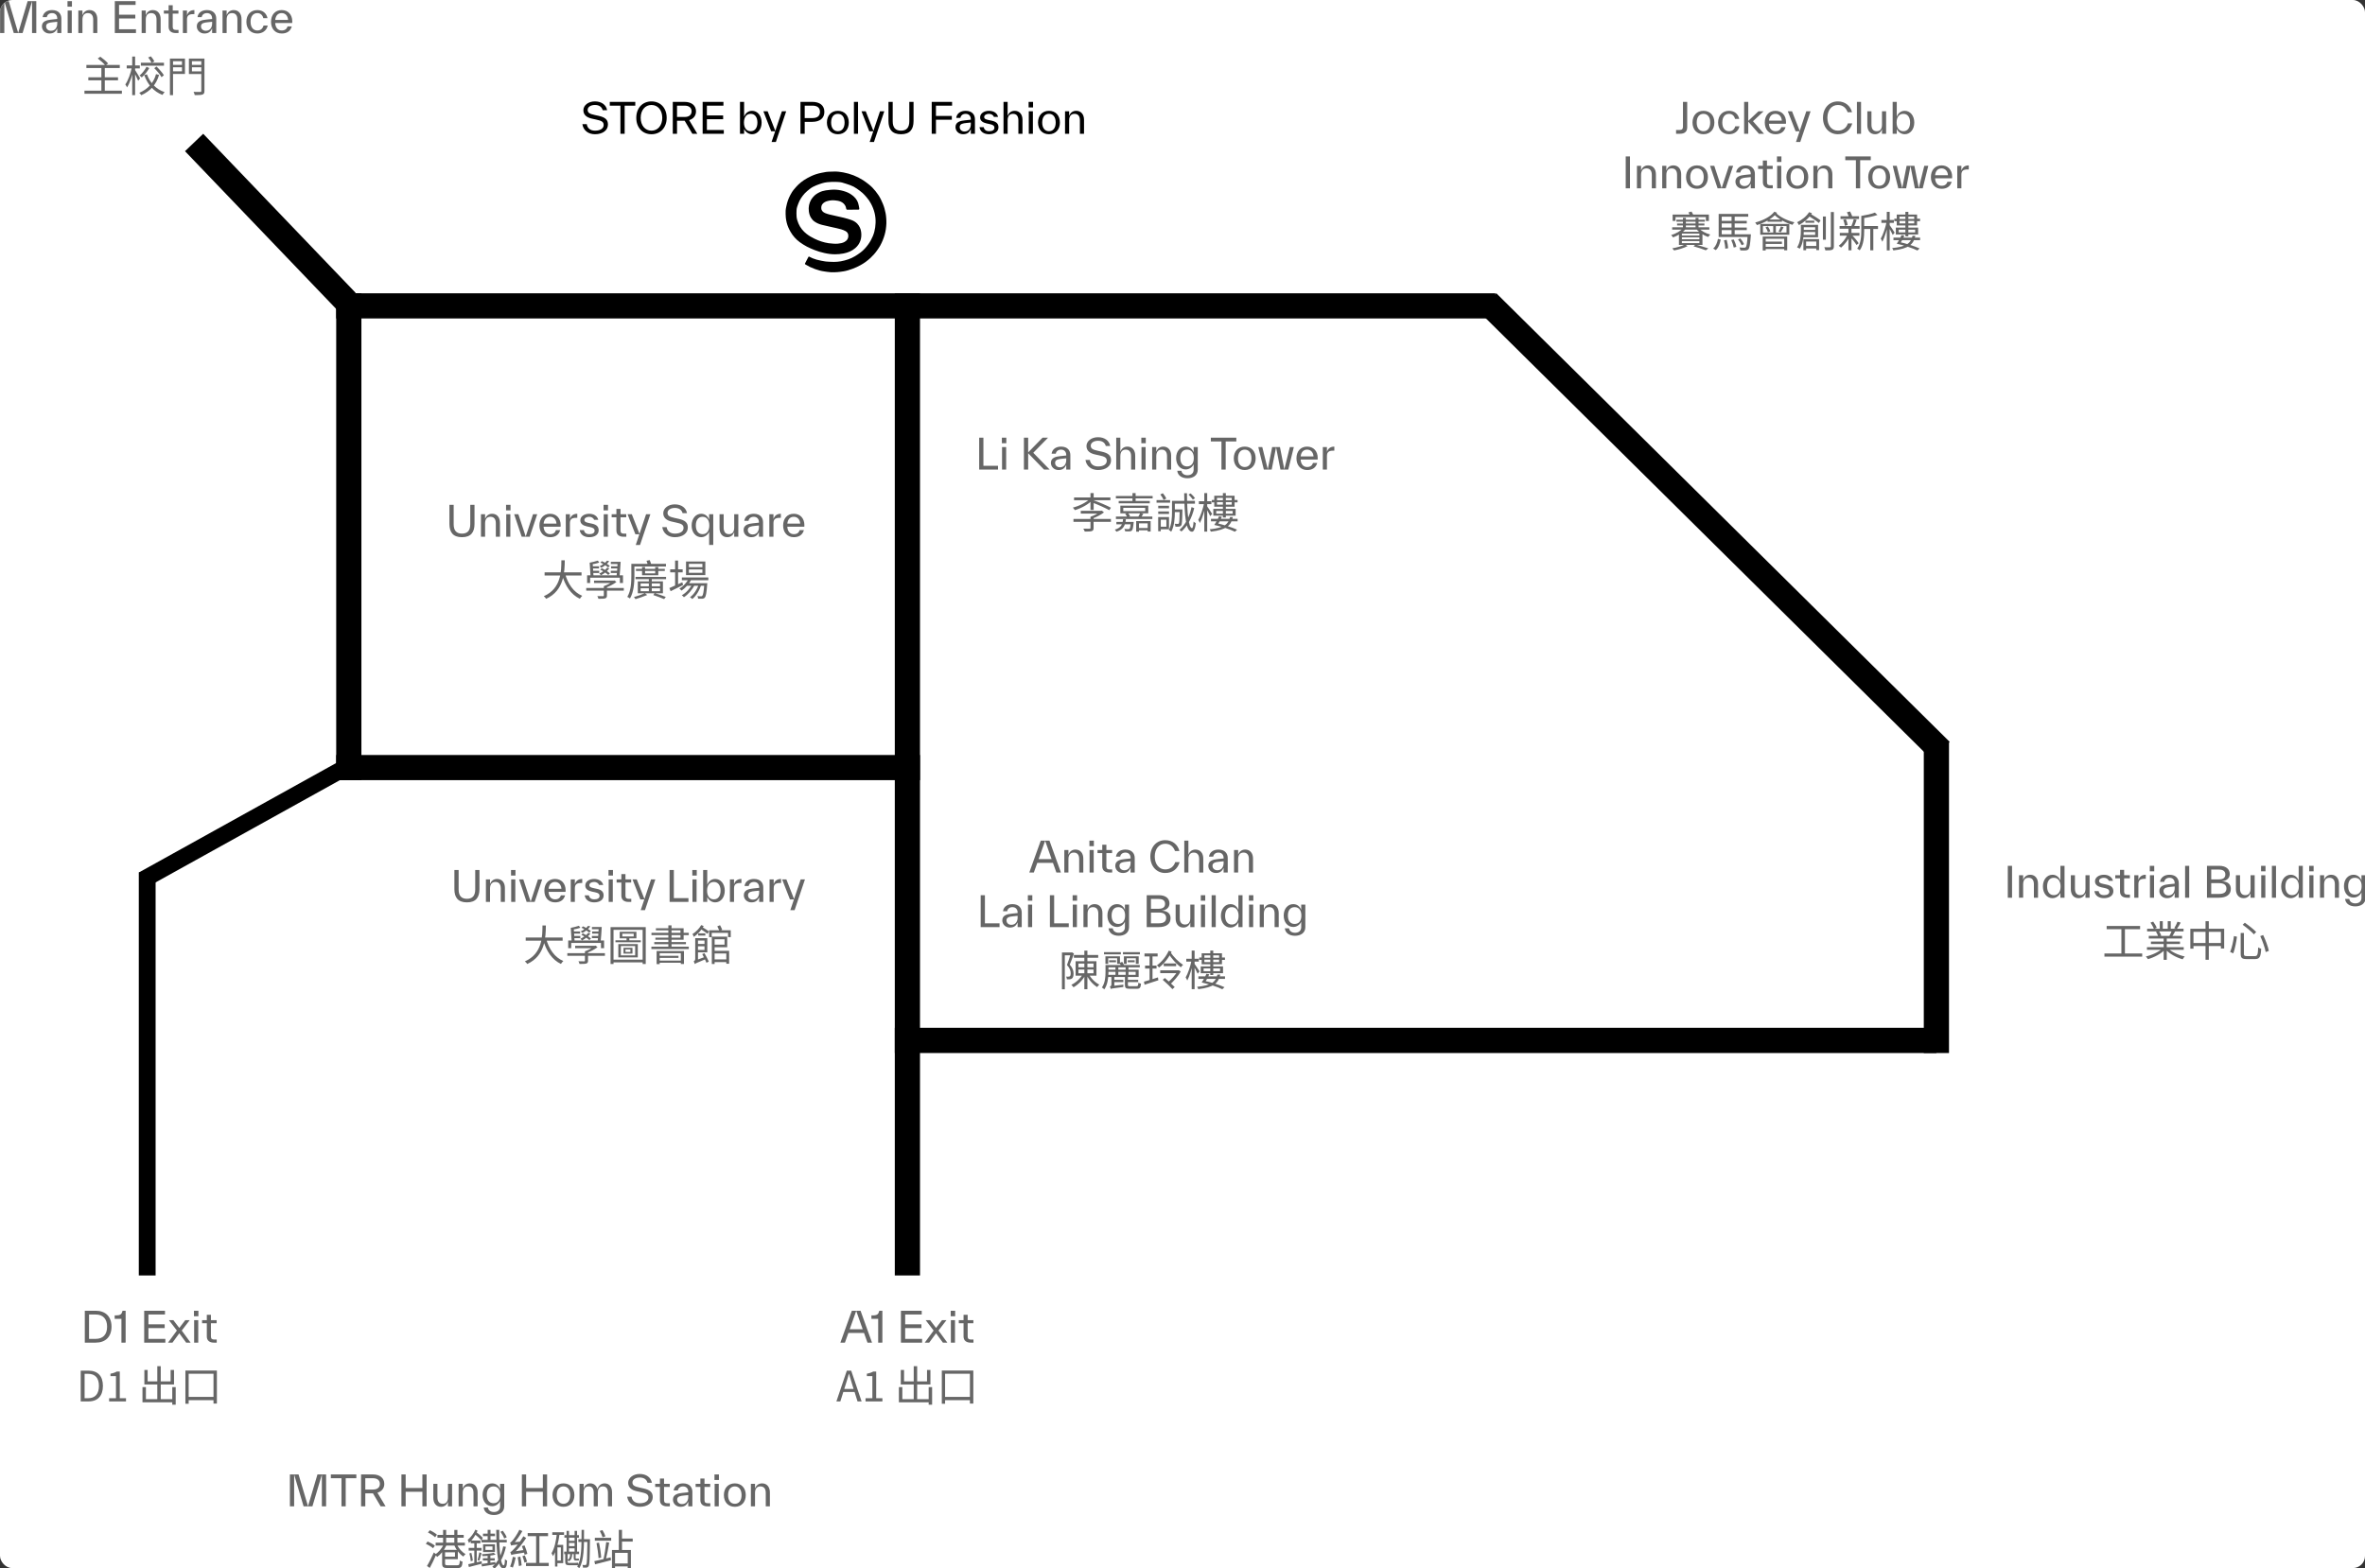 <svg xmlns="http://www.w3.org/2000/svg" width="971" height="644" viewBox="0 0 971 644" fill="none"><rect x="0" y="0" width="971" height="644" fill="#333333" stroke="none"/><g clip-path="url(#clip0_741_551)"><rect width="1024" height="707" fill="#fff"/><path d="M795.027 422.122H367.379v10.343H795.027V422.122z" fill="#000"/><path d="M377.726 310.071H138.036v10.343h239.69V310.071z" fill="#000"/><path d="M377.726 120.446H367.379V523.83h10.347V120.446z" fill="#000"/><path d="M148.382 120.446H138.036V320.414h10.346V120.446z" fill="#000"/><path d="M800.201 304.899H789.854V432.465h10.347V304.899z" fill="#000"/><path d="M614.349 120.446 607.069 127.796l186.127 184.22L800.476 304.665 614.349 120.446z" fill="#000"/><path d="M83.43 54.938 75.958 62.093l62.597 65.336L146.027 120.274 83.43 54.938z" fill="#000"/><path d="M56.99 358.333l3.348 6.029L147.31 316.1 143.962 310.071 56.99 358.333z" fill="#000"/><path d="M63.887 358.339H56.99V523.83h6.898V358.339z" fill="#000"/><path d="M613.967 120.446H138.036v10.343H613.967V120.446z" fill="#000"/><path d="M14.9.465V13.566H13.159V.517L9.279 13.566H5.658L1.778.517V13.566H.036V.465H3.588L7.468 13.514 11.348.465h3.552zM21.366 4.137c2.811.0 3.828 1.758 3.828 3.482V7.653 13.566H23.505V11.67C22.866 12.963 22.108 13.756 20.314 13.756c-1.724.0-3.104-1.258-3.104-2.965.0-2.155 2.155-2.569 3.811-2.741L23.505 7.791V7.636 7.602C23.505 6.395 22.832 5.378 21.366 5.378c-1.293.0-2.018.793-2.138 1.672H17.504C17.711 5.309 19.194 4.137 21.366 4.137zM20.935 12.635c1.707.0 2.569-1.345 2.569-2.999V8.946L21.659 9.136c-1.276.138-2.724.31-2.724 1.655.0 1.19.931 1.845 2 1.845zM29.54 2.74H27.712V.465H29.54V2.74zM29.471 13.566H27.781V4.326h1.69v9.24zm7.275-9.43c2.087.0 3.207 1.603 3.207 3.672V7.843 13.566H38.264V8.102 8.067C38.264 6.188 37.401 5.378 36.056 5.378s-2.207.827-2.207 2.724V13.566H32.159V4.326h1.69V6.205C34.263 5.119 35.16 4.137 36.746 4.137zM48.878 7.584v4.43h6.949v1.552H47.137V.465H55.672V2.016h-6.794V6.033h6.673V7.584H48.878zM62.746 4.137c2.087.0 3.207 1.603 3.207 3.672V7.843 13.566H64.263V8.102 8.067C64.263 6.188 63.401 5.378 62.056 5.378s-2.207.827-2.207 2.724V13.566H58.16V4.326h1.69V6.205C60.264 5.119 61.16 4.137 62.746 4.137zm9.515 8.154h1.035v1.276H72.089C70.485 13.566 69.226 12.79 69.226 11.032V10.998 5.602H67.278V4.326h1.949V2.137H70.916V4.326H73.261V5.602H70.916V10.998 11.032c0 .983.5 1.258 1.345 1.258zm4.513-7.964V6.309C77.188 5.016 78.102 4.137 79.809 4.137V5.809H79.291C77.602 5.809 76.774 6.343 76.774 7.998V13.566H75.084V4.326H76.774zm8.179-.19C87.763 4.137 88.781 5.895 88.781 7.619V7.653 13.566H87.091V11.67C86.453 12.963 85.694 13.756 83.901 13.756 82.176 13.756 80.797 12.497 80.797 10.791c0-2.155 2.155-2.569 3.811-2.741L87.091 7.791V7.636 7.602C87.091 6.395 86.418 5.378 84.953 5.378 83.659 5.378 82.935 6.171 82.814 7.05H81.09C81.297 5.309 82.78 4.137 84.953 4.137zM84.522 12.635c1.707.0 2.569-1.345 2.569-2.999V8.946L85.246 9.136C83.97 9.274 82.521 9.446 82.521 10.791 82.521 11.98 83.453 12.635 84.522 12.635zM95.954 4.137c2.087.0 3.207 1.603 3.207 3.672V7.843 13.566H97.472V8.102 8.067C97.472 6.188 96.61 5.378 95.264 5.378c-1.345.0-2.207.827-2.207 2.724V13.566H91.367V4.326H93.057V6.205C93.471 5.119 94.368 4.137 95.954 4.137zm9.702 9.619C102.914 13.756 101.155 11.808 101.155 8.946 101.155 6.085 102.914 4.137 105.656 4.137c2.276.0 3.776 1.379 4.173 3.327H108.104C107.846 6.326 107.052 5.378 105.656 5.378c-1.759.0-2.777 1.396-2.777 3.568.0 2.172 1.018 3.568 2.777 3.568 1.345.0 2.172-.724 2.552-2.034h1.724C109.449 12.601 107.759 13.756 105.656 13.756zm14.345-4.947C120.001 8.981 119.984 9.222 119.966 9.446H112.983C113.121 11.446 114.138 12.515 115.673 12.515 117.018 12.515 117.725 11.894 118.07 10.86h1.724C119.259 12.825 117.759 13.756 115.673 13.756c-2.794.0-4.398-2.034-4.398-4.81.0-2.81 1.639-4.81 4.38-4.81 2.587.0 4.346 1.827 4.346 4.672zm-4.346-3.43C114.19 5.378 113.207 6.326 113 8.171h5.276C118.173 6.516 117.173 5.378 115.655 5.378zM35.47 26.668H49.179v1.276H35.47V26.668zM36.263 31.736H48.454v1.258H36.263V31.736zm-1.586 5.499H50.041V38.511H34.676V37.235zm6.949-9.55h1.397V37.89H41.626V27.685zm-1.483-3.672 1.052-.724C42.316 24.082 43.712 25.254 44.385 26.081L43.264 26.892C42.643 26.081 41.281 24.858 40.143 24.013zM57.835 25.771H67.319v1.207H57.835V25.771zm2.311 1.655L61.301 27.943C60.525 29.322 59.37 30.788 58.197 31.805 57.99 31.563 57.576 31.219 57.3 31.012 58.421 30.098 59.542 28.633 60.146 27.426zM63.336 28.012 64.25 27.305C65.371 28.392 66.698 29.891 67.285 30.908L66.319 31.701c-.552-1.034-1.845-2.603-2.983-3.689zm-3 2.517c1.224 3.43 3.759 6.171 7.26 7.309C67.302 38.097 66.905 38.614 66.716 38.976 63.094 37.631 60.594 34.684 59.215 30.822L60.335 30.529zm.5-6.93L61.939 23.134C62.525 23.771 63.112 24.633 63.388 25.237L62.232 25.788C61.974 25.185 61.404 24.254 60.835 23.599zm-8.812 3.275h5.38v1.224H52.024V26.875zm2.259-3.655h1.19V39.062H54.283V23.22zM54.145 27.599 54.938 27.892C54.421 30.684 53.317 34.149 52.145 35.907 52.007 35.545 51.696 34.994 51.455 34.666c1.121-1.551 2.224-4.585 2.69-7.068zm1.293 1.138C55.8 29.253 57.214 31.615 57.525 32.184L56.731 33.167C56.369 32.236 55.248 30.029 54.817 29.271L55.438 28.736zM64.06 30.443 65.319 30.753C64.181 34.666 61.784 37.407 58.007 39.097 57.835 38.821 57.438 38.355 57.18 38.131 60.767 36.563 63.112 33.994 64.06 30.443zM70.388 26.65h4.794V27.633H70.388V26.65zM78.321 26.65h4.88V27.633h-4.88V26.65zm4.328-2.603h1.293V37.321C83.942 38.2 83.735 38.614 83.149 38.821 82.546 39.045 81.528 39.062 79.959 39.062 79.89 38.7 79.666 38.097 79.476 37.718 80.666 37.786 81.856 37.769 82.201 37.752 82.546 37.735 82.649 37.649 82.649 37.321V24.047zm-12.157.0h5.449v6.327H70.492v-1.086h4.225V25.133H70.492V24.047zm12.829.0v1.086H78.803v4.172h4.518v1.086H77.562V24.047h5.759zm-13.554.0H71.044V39.079H69.768V24.047z" fill="#666"/><path d="M363.931 91.14C363.931 79.715 354.666 70.454 343.238 70.454S322.545 79.715 322.545 91.14C322.545 102.565 331.81 111.826 343.238 111.826s20.693-9.261 20.693-20.686z" fill="#fff"/><path d="M350.091 86.111C349.339 86.111 348.592 86.111 347.84 86.111 347.623 86.111 347.502 86.055 347.458 85.813 347.349 85.287 347.228 84.76 346.928 84.291 346.489 83.598 345.888 83.115 345.143 82.798 344.385 82.474 343.581 82.372 342.766 82.291 341.776 82.183 340.807 82.291 339.857 82.533 339.01 82.748 338.218 83.115 337.663 83.82 337.275 84.315 337.16 84.925 337.198 85.548 337.261 86.594 337.932 87.166 338.83 87.534 339.927 87.985 341.088 88.227 342.241 88.473 343.657 88.778 345.08 89.09 346.482 89.445 347.489 89.699 348.497 89.985 349.479 90.328 350.398 90.65 351.251 91.128 351.934 91.838 352.858 92.809 353.4 93.958 353.565 95.298 353.726 96.561 353.648 97.792 353.203 98.992 352.782 100.128 352.086 101.081 351.175 101.874 349.767 103.1 348.101 103.76 346.278 104.109 345.137 104.324 343.983 104.433 342.829 104.433 341.343 104.433 339.875 104.236 338.429 103.9 337.072 103.588 335.725 103.214 334.432 102.686 333.385 102.262 332.326 101.836 331.333 101.309 330.293 100.757 329.279 100.135 328.336 99.437 326.793 98.287 325.523 96.867 324.561 95.184 323.897 94.027 323.349 92.828 323.025 91.54 322.845 90.83 322.699 90.099 322.635 89.375 322.552 88.435 322.526 87.484 322.559 86.544 322.578 85.934 322.725 85.332 322.845 84.734 323.164 83.134 323.675 81.598 324.446 80.157 324.892 79.319 325.37 78.494 326.001 77.771 326.575 77.111 327.124 76.425 327.762 75.829 328.476 75.161 329.234 74.534 330.05 73.994 330.995 73.377 331.99 72.832 333.009 72.35 334.38 71.696 335.827 71.257 337.325 70.966 337.937 70.845 338.549 70.724 339.169 70.617 339.475 70.566 339.793 70.54 340.107 70.528 340.903 70.497 341.7 70.478 342.491 70.459 343.74 70.426 344.964 70.572 346.188 70.8 349.096 71.347 351.819 72.381 354.305 73.975 355.097 74.482 355.855 75.055 356.595 75.637 357.143 76.07 357.673 76.534 358.163 77.028 359.075 77.954 359.859 78.983 360.599 80.055 361.389 81.198 361.956 82.443 362.486 83.719 362.996 84.951 363.341 86.22 363.596 87.522 363.724 88.151 363.793 88.79 363.844 89.426 363.901 90.194 363.953 90.969 363.92 91.736 363.857 93.336 363.653 94.917 363.2 96.46 362.755 97.996 362.155 99.463 361.389 100.864 361.013 101.557 360.547 102.198 360.101 102.845 359.318 103.969 358.406 104.991 357.404 105.919 356.167 107.055 354.835 108.058 353.35 108.863 352.296 109.435 351.225 109.968 350.098 110.361 348.847 110.806 347.592 111.251 346.271 111.447 345.456 111.568 344.633 111.695 343.804 111.752 342.905 111.816 342 111.854 341.1 111.802 340.182 111.752 339.265 111.594 338.353 111.466 337.065 111.295 335.827 110.926 334.609 110.495 333.238 110.006 331.938 109.384 330.695 108.622 330.44 108.463 330.414 108.387 330.548 108.134 330.917 107.417 331.288 106.705 331.664 105.988 331.759 105.81 331.862 105.639 331.957 105.462 332.014 105.353 332.078 105.334 332.193 105.391 333.156 105.919 334.17 106.319 335.221 106.622 335.866 106.806 336.528 106.946 337.185 107.08 337.696 107.187 338.218 107.263 338.736 107.353 338.932 107.384 339.137 107.41 339.334 107.422 339.729 107.455 340.126 107.486 340.52 107.505 341.139 107.53 341.757 107.575 342.376 107.561 343.326 107.542 344.269 107.499 345.212 107.315 346.233 107.111 347.247 106.882 348.228 106.527 349.218 106.165 350.18 105.765 351.074 105.201 351.844 104.712 352.622 104.222 353.35 103.664 353.941 103.214 354.497 102.705 355 102.166 355.983 101.112 356.837 99.957 357.538 98.694 358.151 97.596 358.628 96.446 358.954 95.241 359.278 94.022 359.446 92.784 359.489 91.521 359.592 88.721 358.921 86.111 357.609 83.655 357.111 82.729 356.531 81.847 355.823 81.059 355.281 80.45 354.759 79.809 354.146 79.269 353.388 78.602 352.565 78.013 351.743 77.428 350.906 76.832 349.982 76.368 349.013 76.025 347.916 75.637 346.814 75.275 345.692 74.958 345.175 74.813 344.621 74.775 344.078 74.743 343.25 74.698 342.414 74.667 341.584 74.692 340.227 74.736 338.863 74.856 337.556 75.251 336.713 75.498 335.897 75.822 335.082 76.134 334.138 76.496 333.245 76.984 332.454 77.613 331.747 78.171 331.033 78.735 330.428 79.39 329.26 80.654 328.317 82.074 327.724 83.719 327.431 84.537 327.098 85.344 327.048 86.213 326.996 87.141 326.977 88.08 327.055 89.007 327.137 89.966 327.455 90.886 327.825 91.788 328.189 92.669 328.674 93.469 329.267 94.2 329.821 94.886 330.447 95.506 331.147 96.053 332.161 96.846 333.257 97.482 334.413 98.04 336.261 98.928 338.192 99.595 340.234 99.887 340.896 99.983 341.572 100.045 342.241 100.078 342.848 100.109 343.461 100.128 344.059 100.064 344.983 99.969 345.902 99.825 346.737 99.361 347.827 98.758 348.37 97.849 348.287 96.618 348.235 95.863 347.834 95.286 347.152 94.91 346.016 94.288 344.768 94.003 343.517 93.717 341.515 93.26 339.506 92.848 337.511 92.352 336.382 92.073 335.299 91.628 334.342 90.936 333.756 90.511 333.297 89.966 332.926 89.349 332.435 88.537 332.193 87.649 332.085 86.71 331.886 85.046 332.186 83.477 333.016 82.024 333.238 81.636 333.545 81.293 333.825 80.938 334.501 80.1 335.375 79.511 336.318 79.035 337.185 78.595 338.124 78.323 339.093 78.171 339.729 78.07 340.381 77.994 341.024 77.949 341.764 77.904 342.51 77.854 343.243 77.904 344.671 78.006 346.056 78.304 347.406 78.799 348.63 79.243 349.689 79.935 350.62 80.786 351.665 81.745 352.341 82.951 352.57 84.379 352.629 84.748 352.712 85.11 352.776 85.477 352.858 85.979 352.757 86.106 352.258 86.106 351.532 86.111 350.805 86.106 350.079 86.106L350.091 86.111z" fill="#000"/><path d="M133.891 605.542v13.101H132.149V605.593L128.269 618.643H124.648L120.768 605.593V618.643h-1.742V605.542h3.553L126.458 618.591l3.88-13.049h3.553zM135.836 605.542h10.467V607.093H141.94V618.643H140.198V607.093h-4.362V605.542zM154.97 613.04 158.315 618.643H156.28L153.124 613.299H153.073 149.986V618.643H148.244V605.542H153.073C155.97 605.542 157.78 607.059 157.78 609.42 157.78 611.213 156.728 612.523 154.97 613.04zm-1.863-5.947H149.986V611.748H153.107C154.883 611.748 155.97 610.92 155.97 609.42 155.97 607.921 154.883 607.093 153.107 607.093zM173.419 611.11V605.542H175.16v13.101H173.419V612.661h-6.863V618.643H164.814V605.542H166.556V611.11h6.863zM183.924 614.868V609.403h1.69V618.643h-1.69V616.798C183.527 617.85 182.613 618.833 181.078 618.833 178.992 618.833 177.906 617.229 177.906 615.161V615.126 609.403H179.595V614.868 614.902C179.595 616.764 180.423 617.592 181.768 617.592S183.924 616.747 183.924 614.868zM192.885 609.213C194.972 609.213 196.093 610.817 196.093 612.885V612.92 618.643h-1.69V613.178 613.144C194.403 611.265 193.541 610.455 192.196 610.455S189.988 611.282 189.988 613.178V618.643h-1.69V609.403h1.69V611.282C190.402 610.196 191.299 609.213 192.885 609.213zM205.328 611.592V609.403h1.69V618.678C207.018 621.143 204.949 622.211 202.794 622.211 200.569 622.211 198.81 621.16 198.603 619.143H200.328C200.483 620.35 201.552 620.97 202.794 620.97 204.208 620.97 205.328 620.229 205.328 618.712V616.436C204.759 617.747 203.449 618.591 202.069 618.591 199.828 618.591 198.138 616.747 198.138 613.902 198.138 611.058 199.845 609.213 202.069 609.213 203.794 609.213 204.897 610.351 205.328 611.592zM202.621 617.35C204.38 617.35 205.397 616.074 205.397 613.902 205.397 611.73 204.38 610.455 202.621 610.455 200.862 610.455 199.862 611.73 199.862 613.902 199.862 616.074 200.862 617.35 202.621 617.35zM222.878 611.11V605.542H224.619v13.101H222.878V612.661H216.014V618.643H214.273V605.542H216.014V611.11H222.878zM231.348 618.833C228.606 618.833 226.847 616.885 226.847 614.023 226.847 611.161 228.606 609.213 231.348 609.213 234.09 609.213 235.831 611.161 235.831 614.023 235.831 616.885 234.09 618.833 231.348 618.833zM231.348 617.592C233.107 617.592 234.107 616.195 234.107 614.023S233.107 610.455 231.348 610.455C229.589 610.455 228.571 611.851 228.571 614.023S229.589 617.592 231.348 617.592zM248.219 609.213C250.237 609.213 251.289 610.748 251.289 612.885V612.92 618.643h-1.69V613.178 613.144C249.599 611.282 248.874 610.455 247.529 610.455S245.46 611.282 245.46 613.178V618.643h-1.69V613.178 613.144C243.77 611.282 243.046 610.455 241.701 610.455S239.632 611.282 239.632 613.178V618.643h-1.69V609.403h1.69V611.282C240.046 610.179 240.873 609.213 242.391 609.213 243.977 609.213 244.96 610.334 245.288 611.523 245.667 610.403 246.564 609.213 248.219 609.213zM262.668 618.833C259.892 618.833 257.891 617.264 257.495 614.695h1.81C259.547 616.471 260.909 617.367 262.668 617.367 264.978 617.367 266.237 616.402 266.237 615.04 266.237 613.609 265.185 613.265 263.082 612.799L261.443 612.437C259.391 611.989 257.908 610.955 257.908 608.989 257.908 606.904 259.995 605.352 262.633 605.352 265.392 605.352 267.272 606.8 267.651 608.955h-1.81C265.427 607.455 264.22 606.817 262.633 606.817 260.978 606.817 259.667 607.61 259.667 608.817 259.667 610.058 260.512 610.472 262.53 610.92L264.168 611.282C266.806 611.868 267.996 612.799 267.996 614.851 267.996 617.195 265.875 618.833 262.668 618.833zM273.985 617.367H275.02V618.643H273.812C272.209 618.643 270.95 617.867 270.95 616.109V616.074 610.679H269.001V609.403H270.95V607.214h1.69V609.403H274.985V610.679H272.64V616.074 616.109C272.64 617.092 273.14 617.367 273.985 617.367zM280.446 609.213C283.257 609.213 284.274 610.972 284.274 612.696V612.73 618.643h-1.69V616.747C281.946 618.04 281.188 618.833 279.394 618.833 277.67 618.833 276.29 617.574 276.29 615.868 276.29 613.713 278.446 613.299 280.101 613.127L282.584 612.868V612.713 612.678C282.584 611.472 281.912 610.455 280.446 610.455 279.153 610.455 278.429 611.248 278.308 612.127H276.584C276.79 610.386 278.273 609.213 280.446 609.213zM280.015 617.712C281.722 617.712 282.584 616.368 282.584 614.713V614.023L280.739 614.213C279.463 614.351 278.015 614.523 278.015 615.868 278.015 617.057 278.946 617.712 280.015 617.712zM290.589 617.367H291.624V618.643H290.417C288.813 618.643 287.554 617.867 287.554 616.109V616.074 610.679H285.606V609.403H287.554V607.214H289.244V609.403H291.589V610.679H289.244V616.074 616.109C289.244 617.092 289.744 617.367 290.589 617.367zM295.171 607.817H293.343V605.542H295.171V607.817zM295.102 618.643h-1.69V609.403h1.69V618.643zM301.704 618.833C298.963 618.833 297.204 616.885 297.204 614.023 297.204 611.161 298.963 609.213 301.704 609.213 304.446 609.213 306.188 611.161 306.188 614.023 306.188 616.885 304.446 618.833 301.704 618.833zM301.704 617.592C303.463 617.592 304.463 616.195 304.463 614.023S303.463 610.455 301.704 610.455C299.946 610.455 298.928 611.851 298.928 614.023S299.946 617.592 301.704 617.592zM312.885 609.213C314.972 609.213 316.093 610.817 316.093 612.885V612.92 618.643h-1.69V613.178 613.144C314.403 611.265 313.541 610.455 312.196 610.455 310.851 610.455 309.988 611.282 309.988 613.178V618.643H308.299V609.403H309.988V611.282C310.402 610.196 311.299 609.213 312.885 609.213zm-131.36 27.289H182.732V642.139C182.732 642.725 182.905 642.846 183.991 642.846 184.474 642.846 187.043 642.846 187.698 642.846 188.561 642.846 188.698 642.57 188.785 640.898 189.078 641.105 189.561 641.295 189.923 641.381 189.75 643.449 189.371 644.001 187.785 644.001c-.432.0-3.466.0-3.863.0C182.06 644.001 181.525 643.639 181.525 642.139V636.502zM175.714 629.4 176.455 628.452C177.507 628.917 178.783 629.693 179.404 630.296L178.645 631.348C178.042 630.727 176.766 629.9 175.714 629.4zM174.834 634.054 175.559 633.072C176.611 633.503 177.904 634.227 178.542 634.796L177.8 635.864C177.197 635.278 175.904 634.52 174.834 634.054zM175.3 643.139C176.128 641.812 177.266 639.554 178.111 637.588L179.128 638.364C178.352 640.191 177.335 642.329 176.455 643.932L175.3 643.139zM182.111 636.502h5.863V640.347h-5.863V639.312h4.691V637.519h-4.691V636.502zM179.594 630.365h10.794v1.173H179.594v-1.173zM178.869 633.554h12.002V634.744H178.869V633.554zM181.922 628.331H183.18V634.33H181.922V628.331zM186.526 628.331H187.802V634.382H186.526V628.331zM182.18 634.261 183.284 634.658C182.456 636.537 180.956 638.416 179.49 639.433 179.283 639.14 178.869 638.692 178.594 638.468 179.973 637.606 181.439 635.916 182.18 634.261zM187.56 634.21C188.267 635.847 189.681 637.485 191.147 638.243 190.854 638.485 190.44 638.95 190.233 639.26 188.716 638.312 187.267 636.451 186.491 634.589L187.56 634.21zM198.303 629.848H203.235V630.883H198.303V629.848zM198.252 639.967h4.88V640.881h-4.88V639.967zM197.665 632.382h10.398V633.451H197.665V632.382zM200.217 628.297H201.39V632.882H200.217V628.297zM199.321 635.123V636.537H202.2V635.123H199.321zM198.338 634.244h4.88V637.416h-4.88V634.244zM205.477 629.09 206.442 628.659C207.08 629.486 207.77 630.607 208.046 631.348l-1.035.5C206.77 631.107 206.115 629.952 205.477 629.09zM197.7 642.312C199.148 642.139 201.269 641.829 203.373 641.502L203.408 642.45C201.407 642.76 199.407 643.087 197.855 643.329L197.7 642.312zM206.615 635.071 207.718 635.278C206.874 639.105 205.322 642.226 203.011 644.242 202.838 644.018 202.39 643.622 202.131 643.432 204.408 641.605 205.856 638.64 206.615 635.071zM200.2 638.45H201.338V642.243L200.2 642.346V638.45zM203.735 628.297H204.977C204.89 638.278 205.753 642.881 206.787 642.881 207.08 642.881 207.253 642.312 207.322 640.329 207.581 640.588 207.96 640.864 208.236 640.967 208.081 643.605 207.667 644.087 206.684 644.105 204.477 644.105 203.856 638.605 203.735 628.297zM193.268 632.693h3.983v1.12h-3.983v-1.12zM192.423 635.709H197.717V636.83H192.423V635.709zM192.716 637.968 193.51 637.743C193.803 638.743 194.044 640.053 194.13 640.915L193.285 641.191C193.234 640.312 192.975 638.985 192.716 637.968zM192.251 642.415C193.613 642.122 195.7 641.639 197.752 641.157L197.82 642.208C195.941 642.708 193.958 643.208 192.509 643.57L192.251 642.415zM196.803 637.537 197.683 637.864C197.407 638.933 197.079 640.191 196.803 641.002L196.079 640.709C196.338 639.864 196.648 638.485 196.803 637.537zM194.734 633.192h1V642.415L194.734 642.57V633.192zM195.182 628.21 196.079 628.659C195.234 630.607 193.872 632.503 192.544 633.71 192.458 633.417 192.199 632.71 192.027 632.4 193.234 631.417 194.458 629.848 195.182 628.21zM194.803 629.986 195.303 629.038C196.372 629.796 197.527 630.814 198.217 631.572L197.683 632.641C196.976 631.848 195.837 630.762 194.803 629.986zM202.701 637.726 203.494 638.468C202.097 638.847 199.924 639.054 198.131 639.088 198.096 638.881 197.976 638.536 197.838 638.312 199.562 638.209 201.597 638.002 202.701 637.726zM214.271 634.968 215.358 634.692C215.84 635.813 216.358 637.278 216.53 638.157L215.392 638.519C215.22 637.606 214.754 636.123 214.271 634.968zM212.547 639.536 213.616 639.278C213.875 640.415 214.116 641.898 214.168 642.881L213.047 643.174C213.012 642.174 212.771 640.674 212.547 639.536zM210.546 639.381 211.736 639.64C211.46 641.088 210.995 642.725 210.564 643.794 210.305 643.656 209.736 643.467 209.426 643.381 209.908 642.329 210.305 640.76 210.546 639.381zM209.857 634.761C209.788 634.485 209.581 633.865 209.443 633.52 209.753 633.451 210.098 633.106 210.512 632.589 210.943 632.089 212.357 630.141 213.237 628.262L214.478 628.797C213.392 630.745 212.012 632.693 210.719 634.054V634.089S209.857 634.485 209.857 634.761zm0 0L209.839 633.813 210.46 633.417 213.719 633.141C213.65 633.468 213.616 633.934 213.616 634.192 210.633 634.52 210.15 634.623 209.857 634.761zM209.943 638.64C209.874 638.381 209.667 637.743 209.512 637.399 209.908 637.313 210.322 636.899 210.909 636.261 211.564 635.658 213.547 633.261 214.892 630.934L216.03 631.641C214.513 634.003 212.65 636.313 210.84 637.95V637.985S209.943 638.381 209.943 638.64zm0 0L209.891 637.657 210.546 637.226 215.582 636.52C215.547 636.847 215.53 637.33 215.547 637.588 210.926 638.312 210.305 638.45 209.943 638.64zM214.478 639.123 215.478 638.778C215.84 639.605 216.237 640.691 216.409 641.381L215.34 641.777C215.185 641.071 214.806 639.967 214.478 639.123zM216.651 629.624h8.363V630.9h-8.363V629.624zM215.944 641.881h9.346V643.156h-9.346V641.881zm4.173-11.55h1.345v12.308h-1.345V630.331zM237.464 632.124H241.568V633.261H237.464V632.124zm3.708.0H242.223S242.223 632.555 242.223 632.727C242.137 640.243 242.068 642.588 241.672 643.225 241.43 643.622 241.154 643.76 240.758 643.811 240.413 643.846 239.896 643.846 239.378 643.829 239.378 643.501 239.275 643.019 239.12 642.725 239.62 642.76 240.051 642.76 240.275 642.76 240.499 642.76 240.603 642.725 240.723 642.501 240.999 642.019 241.085 639.64 241.172 632.417V632.124zM238.775 628.297h1.017c0 7.154.0 12.567-1.966 15.79C237.671 643.863 237.257 643.518 236.964 643.381 238.809 640.415 238.757 635.175 238.775 628.297zM232.619 628.71h1V637.726h-1V628.71zM235.912 628.71h1.018V637.899h-1.018V628.71zM231.722 630.469H237.706V631.503H231.722V630.469zm1.535 2.327h3.017V633.692h-3.017V632.796zM233.257 634.985H236.223V635.882H233.257V634.985zM231.636 637.226H237.757V638.278H231.636V637.226zm-4.88-7.947h4.828V630.365h-4.828V629.279zM228.377 634.451H231.239V641.967H228.377V640.915H230.273V635.502H228.377V634.451zM228.635 629.831 229.739 630.003C229.273 633.52 228.48 636.864 227.032 639.088 226.945 638.812 226.635 638.192 226.428 637.899 227.652 635.951 228.273 632.968 228.635 629.831zM227.877 634.451H228.859V643.381H227.877V634.451zM232.05 637.761h1V641.174C233.05 641.708 233.136 641.864 233.55 641.864c.362.0 2.293.0 2.69.0C236.567 641.864 237.068 641.829 237.361 641.777 237.378 642.036 237.447 642.519 237.464 642.76 237.223 642.829 236.74 642.829 236.257 642.829 235.843 642.829 233.86 642.829 233.619 642.829 232.377 642.829 232.05 642.45 232.05 641.174V637.761zM234.119 637.95H234.947C234.895 639.623 234.636 640.622 233.481 641.243 233.395 641.036 233.136 640.743 232.946 640.622 233.912 640.157 234.084 639.364 234.119 637.95zM235.55 637.968H236.343V639.64C236.343 640.053 236.361 640.122 236.516 640.122 236.636 640.122 236.981 640.122 237.102 640.122 237.24 640.122 237.464 640.122 237.619 640.071 237.654 640.278 237.671 640.64 237.706 640.829 237.55 640.898 237.309 640.898 237.119 640.898 236.981 640.898 236.654 640.898 236.516 640.898 235.705 640.898 235.55 640.605 235.55 639.623V637.968zM244.224 631.555h6.708V632.744h-6.708V631.555zM244.017 641.157C245.707 640.812 248.276 640.191 250.725 639.588L250.845 640.777C248.569 641.381 246.138 641.984 244.327 642.45L244.017 641.157zM244.913 633.744 245.931 633.537C246.362 635.502 246.724 638.002 246.828 639.709L245.741 639.916C245.655 638.226 245.293 635.692 244.913 633.744zM248.897 633.33 250.121 633.554C249.759 635.83 249.19 638.83 248.707 640.64L247.759 640.398C248.207 638.588 248.673 635.468 248.897 633.33zM246.241 628.745 247.345 628.4C247.845 629.193 248.362 630.262 248.569 630.969L247.397 631.365C247.207 630.658 246.707 629.555 246.241 628.745zM254.829 631.882H259.778V633.106H254.829V631.882zM251.863 642.105H258.381V643.329H251.863V642.105zM254.07 628.297H255.381V637.088H254.07V628.297zM251.259 636.554H259.036V644.07h-1.31V637.761h-5.208V644.139H251.259V636.554z" fill="#666"/><path d="M403.762 179.747v11.55H409.763V192.848H402.021V179.747H403.762zM413.169 182.022H411.341V179.747H413.169V182.022zM413.1 192.848h-1.69V183.608h1.69V192.848zM424.238 185.953 430.963 192.848H428.652L422.134 186.142V192.848H420.392V179.747H422.134V185.798L428.048 179.747H430.307L424.238 185.953zM435.627 183.419C438.438 183.419 439.455 185.177 439.455 186.901V186.935 192.848h-1.69V190.952C437.127 192.245 436.369 193.038 434.575 193.038 432.851 193.038 431.471 191.779 431.471 190.073 431.471 187.918 433.627 187.504 435.282 187.332L437.765 187.073V186.918 186.884C437.765 185.677 437.093 184.66 435.627 184.66 434.334 184.66 433.61 185.453 433.489 186.332H431.764C431.971 184.591 433.454 183.419 435.627 183.419zM435.194 191.917C436.903 191.917 437.765 190.573 437.765 188.918V188.228L435.92 188.418C434.644 188.556 433.196 188.728 433.196 190.073 433.196 191.262 434.127 191.917 435.194 191.917zM450.836 193.038C448.06 193.038 446.06 191.469 445.663 188.901H447.474C447.715 190.676 449.077 191.572 450.836 191.572 453.147 191.572 454.406 190.607 454.406 189.245 454.406 187.814 453.354 187.47 451.25 187.004L449.612 186.642C447.56 186.194 446.077 185.16 446.077 183.194 446.077 181.109 448.163 179.557 450.802 179.557 453.561 179.557 455.44 181.005 455.82 183.16H454.009C453.595 181.66 452.388 181.022 450.802 181.022 449.146 181.022 447.836 181.815 447.836 183.022 447.836 184.263 448.681 184.677 450.698 185.125L452.336 185.487C454.975 186.073 456.165 187.004 456.165 189.056 456.165 191.4 454.044 193.038 450.836 193.038zm12.042-9.619C464.964 183.419 466.085 185.022 466.085 187.09V187.125 192.848h-1.69v-5.465V187.349C464.395 185.47 463.533 184.66 462.188 184.66 460.843 184.66 459.981 185.487 459.981 187.383v5.465h-1.69V179.747h1.69V185.487C460.394 184.401 461.291 183.419 462.878 183.419zM470.423 182.022h-1.827V179.747h1.827V182.022zM470.355 192.848h-1.69V183.608h1.69V192.848zM477.63 183.419C479.716 183.419 480.837 185.022 480.837 187.09V187.125 192.848h-1.69v-5.465V187.349C479.147 185.47 478.285 184.66 476.94 184.66 475.595 184.66 474.733 185.487 474.733 187.383v5.465h-1.69V183.608h1.69V185.487C475.147 184.401 476.043 183.419 477.63 183.419zM490.073 185.798v-2.19h1.69V192.883C491.763 195.348 489.694 196.417 487.538 196.417 485.314 196.417 483.555 195.365 483.348 193.348H485.072C485.227 194.555 486.296 195.175 487.538 195.175 488.952 195.175 490.073 194.434 490.073 192.917V190.642C489.504 191.952 488.193 192.796 486.814 192.796 484.572 192.796 482.882 190.952 482.882 188.108 482.882 185.263 484.589 183.419 486.814 183.419 488.538 183.419 489.642 184.556 490.073 185.798zM487.366 191.555C489.124 191.555 490.142 190.28 490.142 188.108 490.142 185.935 489.124 184.66 487.366 184.66 485.607 184.66 484.607 185.935 484.607 188.108c0 2.172 1 3.447 2.759 3.447zm9.767-11.808H507.6V181.298h-4.363v11.55H501.495v-11.55H497.133V179.747zm13.924 13.291C508.315 193.038 506.556 191.09 506.556 188.228 506.556 185.367 508.315 183.419 511.057 183.419S515.54 185.367 515.54 188.228C515.54 191.09 513.799 193.038 511.057 193.038zM511.057 191.797C512.816 191.797 513.816 190.4 513.816 188.228S512.816 184.66 511.057 184.66 508.281 186.056 508.281 188.228 509.298 191.797 511.057 191.797zM527.309 192.762 529.568 183.608H531.206L528.93 192.848H525.706L523.912 183.694 522.119 192.848H518.894L516.618 183.608H518.256L520.515 192.762 522.309 183.608H525.516L527.309 192.762zm13.706-4.672C541.015 188.263 540.997 188.504 540.98 188.728H533.996C534.134 190.728 535.152 191.797 536.686 191.797 538.032 191.797 538.739 191.176 539.083 190.142H540.808C540.273 192.107 538.773 193.038 536.686 193.038 533.893 193.038 532.289 191.004 532.289 188.228c0-2.81 1.639-4.809 4.38-4.809C539.256 183.419 541.015 185.246 541.015 188.09zM536.669 184.66C535.204 184.66 534.221 185.608 534.014 187.452H539.29C539.187 185.798 538.187 184.66 536.669 184.66zM544.803 183.608v1.983C545.217 184.298 546.131 183.419 547.838 183.419v1.672H547.321C545.631 185.091 544.803 185.625 544.803 187.28V192.848H543.113V183.608H544.803zM440.976 204.295h14.916v1.137H440.976v-1.137zM447.718 202.502H449.029V209.432H447.718V202.502zM447.443 204.863 448.529 205.363C446.856 207.173 443.873 208.759 441.304 209.518 441.114 209.208 440.735 208.725 440.476 208.466 443.028 207.829 445.942 206.415 447.443 204.863zM443.735 209.794H452.047V210.932H443.735V209.794zM440.735 213.138h15.381v1.19H440.735v-1.19zM447.718 212.242H448.995v4.62C448.995 217.568 448.822 217.913 448.219 218.12 447.632 218.31 446.77 218.31 445.356 218.31 445.27 217.982 444.994 217.448 444.77 217.12 445.942 217.155 447.029 217.155 447.339 217.137 447.632 217.12 447.718 217.068 447.718 216.844v-4.602zM451.805 209.794H452.133L452.409 209.725 453.254 210.449C451.943 211.431 450.098 212.397 448.391 213.017 448.236 212.793 447.908 212.431 447.718 212.242 449.236 211.742 450.943 210.794 451.805 210.052V209.794zM448.081 206.225 448.736 205.363C451.167 206.225 454.426 207.587 456.116 208.518L455.444 209.535C453.806 208.587 450.564 207.156 448.081 206.225zM458.151 203.691h15.088v1H458.151v-1zM458.168 212.138h14.951v1.017H458.168v-1.017zM458.358 214.345h6.38V215.327h-6.38V214.345zM467.014 216.844H471.722V217.792H467.014V216.844zM459.306 205.743h12.761V206.708H459.306V205.743zM464.962 202.519H466.256V206.398H464.962V202.519zM461.186 208.57V209.914H470.187V208.57H461.186zM459.979 207.656h11.467v3.172H459.979v-3.172zM466.48 214H472.412v4.31H471.205V214.948H467.635V218.361H466.48V214zM464.273 214.345H465.462S465.445 214.655 465.428 214.827C465.238 216.706 465.066 217.517 464.704 217.861 464.462 218.12 464.169 218.223 463.755 218.223 463.393 218.241 462.686 218.258 461.945 218.206 461.91 217.913 461.824 217.499 461.652 217.224 462.341 217.293 462.997 217.293 463.238 217.293S463.617 217.275 463.738 217.155C463.962 216.948 464.117 216.241 464.273 214.5V214.345zM461.1 213.224H462.255C461.996 215.827 461.238 217.482 458.358 218.379 458.255 218.137 457.944 217.724 457.72 217.517 460.272 216.775 460.893 215.414 461.1 213.224zM468.101 210.759 469.429 211.035C469.049 211.673 468.653 212.276 468.342 212.707L467.221 212.431C467.514 211.949 467.911 211.242 468.101 210.759zM461.962 210.983 463.169 210.759C463.514 211.104 463.841 211.621 463.979 212L462.738 212.311C462.6 211.914 462.29 211.38 461.962 210.983zM481.948 209.225H484.776V210.311H481.948V209.225zM484.362 209.225H485.465s0 .345.0.5C485.379 213.845 485.293 215.345 484.965 215.793 484.724 216.103 484.482 216.224 484.086 216.275 483.758 216.31 483.172 216.327 482.586 216.293 482.568 215.913 482.465 215.431 482.292 215.103 482.844 215.155 483.344 215.172 483.551 215.172S483.879 215.138 484 214.983C484.207 214.672 484.275 213.345 484.362 209.432V209.225zM487.966 203.122 488.845 202.64C489.5 203.209 490.276 204.036 490.639 204.605L489.742 205.174C489.38 204.622 488.621 203.743 487.966 203.122zM489.207 208.26 490.311 208.69C489.328 212.828 487.431 216.241 485.069 218.292 484.879 218.103 484.517 217.792 484.241 217.62 486.552 215.672 488.362 212.328 489.207 208.26zM486.19 202.554H487.345C487.362 210.466 487.983 216.827 489.397 216.913 489.725 216.913 489.932 215.896 490.052 214.224 490.259 214.448 490.759 214.741 490.966 214.845 490.639 217.655 490 218.396 489.38 218.379 486.793 218.275 486.328 211.587 486.19 202.554zM481.706 205.691H490.604v1.172H481.706v-1.172zM481.189 205.691H482.361V210.242C482.361 212.621 482.154 216.086 480.861 218.396 480.654 218.172 480.154 217.758 479.896 217.637 481.068 215.448 481.189 212.448 481.189 210.242V205.691zM475.533 207.725H479.965V208.759H475.533V207.725zm0 2.31H479.965V211.069H475.533V210.035zM474.843 205.381H480.413V206.449H474.843V205.381zM476.136 212.362H479.965v5.017H476.136V216.31H478.878V213.431H476.136V212.362zM475.516 212.362H476.585v5.827H475.516v-5.827zM476.378 203.071 477.43 202.571C477.999 203.226 478.602 204.122 478.861 204.743L477.757 205.329C477.516 204.708 476.93 203.76 476.378 203.071zm20.813 10.015H508.124v1.035H497.191v-1.035zM502.088 202.502H503.295v10.033H502.088V202.502zM499.657 204.467V207.242h6.053V204.467h-6.053zM498.536 203.605h8.346V208.104h-8.346V203.605zM499.347 209.828V210.949H506.089V209.828H499.347zM498.157 208.984H507.313v2.809H498.157v-2.809zM505.003 212.345H506.175C505.451 215.793 503.571 217.603 497.139 218.344 497.07 218.086 496.846 217.62 496.657 217.379 502.778 216.775 504.382 215.224 505.003 212.345zM498.536 215.586 499.364 214.845C502.157 215.414 505.848 216.569 507.917 217.534L507.02 218.379C505.158 217.43 501.45 216.224 498.536 215.586zm-1.017-10.257H499.226V205.432H506.192V205.329H508.106v1H506.192V206.225H499.226V206.329H497.519v-1zm1.017 10.257C499.226 214.638 500.036 213.207 500.485 212.035L501.675 212.242C501.192 213.397 500.416 214.758 499.864 215.586H498.536zM492.225 205.846H497.364v1.19H492.225v-1.19zM494.449 202.502h1.19v15.842h-1.19V202.502zM494.363 206.622 495.087 206.984C494.605 209.483 493.639 212.914 492.639 214.793 492.484 214.396 492.173 213.828 491.966 213.517 492.915 211.949 493.949 208.811 494.363 206.622zM495.57 207.88C495.95 208.346 497.364 210.535 497.674 211.052L496.898 211.983C496.519 211.121 495.398 209.07 494.949 208.363L495.57 207.88z" fill="#666"/><path d="M689.767 54.939H688.146V53.388H689.543C690.543 53.388 690.974 52.956 690.974 52.06V41.838H692.716V52.319C692.716 54.06 691.63 54.939 689.767 54.939zM699.393 55.129C696.651 55.129 694.892 53.181 694.892 50.319 694.892 47.457 696.651 45.509 699.393 45.509 702.135 45.509 703.876 47.457 703.876 50.319 703.876 53.181 702.135 55.129 699.393 55.129zm0-1.241C701.152 53.887 702.152 52.491 702.152 50.319S701.152 46.751 699.393 46.751 696.617 48.147 696.617 50.319 697.634 53.887 699.393 53.887zM709.901 55.129c-2.742.0-4.5-1.948-4.5-4.81.0-2.862 1.758-4.81 4.5-4.81C712.177 45.509 713.678 46.889 714.074 48.837H712.35C712.091 47.699 711.298 46.751 709.901 46.751 708.142 46.751 707.125 48.147 707.125 50.319S708.142 53.887 709.901 53.887C711.246 53.887 712.074 53.163 712.453 51.853H714.178C713.695 53.974 712.005 55.129 709.901 55.129zm9.827-5.344L724.264 54.939H722.16l-4.38-4.982v4.982H716.09V41.838H717.78v7.809L721.987 45.699H724.091L719.728 49.785zM733.289 50.181C733.289 50.353 733.274 50.595 733.256 50.819H726.273C726.41 52.819 727.428 53.887 728.963 53.887 730.308 53.887 731.015 53.267 731.359 52.233H733.084C732.549 54.198 731.049 55.129 728.963 55.129 726.169 55.129 724.565 53.094 724.565 50.319 724.565 47.509 726.204 45.509 728.945 45.509 731.532 45.509 733.289 47.337 733.289 50.181zM728.945 46.751C727.48 46.751 726.497 47.699 726.29 49.543H731.566C731.463 47.888 730.463 46.751 728.945 46.751zM738.909 53.767 741.616 45.699H743.375L739.133 58.318H737.374L738.857 53.922H737.219L734.012 45.699H735.753L738.909 53.767zm15.623 1.362C751.083 55.129 748.462 52.439 748.462 48.388 748.462 44.354 751.049 41.648 754.583 41.648 757.584 41.648 759.722 43.475 760.395 46.096H758.584C757.963 44.389 756.687 43.113 754.583 43.113 751.98 43.113 750.273 45.285 750.273 48.388 750.273 51.508 752.066 53.663 754.532 53.663 756.653 53.663 758.032 52.56 758.688 50.664H760.498C759.619 53.629 757.498 55.129 754.532 55.129zM764.09 54.939H762.4V41.838H764.09V54.939zM772.693 51.164V45.699H774.383v9.24H772.693V53.094C772.296 54.146 771.383 55.129 769.848 55.129c-2.087.0-3.173-1.603-3.173-3.672V51.422 45.699H768.365v5.465V51.198c0 1.862.828 2.689 2.173 2.689S772.693 53.043 772.693 51.164zM782.017 45.509C784.241 45.509 785.948 47.475 785.948 50.319S784.259 55.129 782.017 55.129C780.637 55.129 779.327 54.249 778.758 52.922v2.017H777.068V41.838H778.758v6.103C779.189 46.699 780.292 45.509 782.017 45.509zM781.465 53.887C783.224 53.887 784.224 52.491 784.224 50.319S783.224 46.751 781.465 46.751 778.689 48.147 778.689 50.319 779.706 53.887 781.465 53.887zM669.214 77.349H667.473V64.248H669.214V77.349zM676.667 67.92C678.754 67.92 679.874 69.523 679.874 71.591V71.626 77.349H678.185V71.885 71.85C678.185 69.971 677.322 69.161 675.977 69.161S673.77 69.988 673.77 71.885V77.349H672.08V68.109H673.77V69.988C674.184 68.902 675.081 67.92 676.667 67.92zm10.374.0C689.128 67.92 690.248 69.523 690.248 71.591V71.626 77.349H688.558V71.885 71.85C688.558 69.971 687.696 69.161 686.351 69.161S684.144 69.988 684.144 71.885V77.349H682.454V68.109H684.144V69.988C684.558 68.902 685.455 67.92 687.041 67.92zM696.741 77.539C693.999 77.539 692.24 75.591 692.24 72.729 692.24 69.868 693.999 67.92 696.741 67.92 699.482 67.92 701.224 69.868 701.224 72.729 701.224 75.591 699.482 77.539 696.741 77.539zM696.741 76.298C698.5 76.298 699.5 74.901 699.5 72.729 699.5 70.557 698.5 69.161 696.741 69.161S693.964 70.557 693.964 72.729C693.964 74.901 694.982 76.298 696.741 76.298zM706.854 77.263 709.855 68.109H711.579L708.492 77.349H705.199L702.112 68.109H703.837L706.854 77.263zM716.673 67.92C719.484 67.92 720.501 69.678 720.501 71.402V71.436 77.349H718.811V75.453C718.173 76.746 717.414 77.539 715.621 77.539 713.897 77.539 712.517 76.28 712.517 74.574 712.517 72.419 714.673 72.005 716.328 71.833L718.811 71.574V71.419 71.385C718.811 70.178 718.139 69.161 716.673 69.161 715.38 69.161 714.655 69.954 714.535 70.833H712.81C713.017 69.092 714.5 67.92 716.673 67.92zM716.242 76.418C717.949 76.418 718.811 75.074 718.811 73.419V72.729L716.966 72.919C715.69 73.057 714.241 73.229 714.241 74.574 714.241 75.763 715.173 76.418 716.242 76.418zM726.816 76.074H727.85v1.276H726.643C725.04 77.349 723.781 76.573 723.781 74.815V74.781 69.385H721.832V68.109H723.781V65.92H725.471v2.189H727.816v1.276H725.471V74.781 74.815C725.471 75.798 725.971 76.074 726.816 76.074zM731.397 66.523H729.57V64.248h1.827V66.523zM731.328 77.349H729.639V68.109H731.328V77.349zM737.931 77.539C735.189 77.539 733.43 75.591 733.43 72.729 733.43 69.868 735.189 67.92 737.931 67.92 740.673 67.92 742.415 69.868 742.415 72.729 742.415 75.591 740.673 77.539 737.931 77.539zM737.931 76.298C739.69 76.298 740.69 74.901 740.69 72.729 740.69 70.557 739.69 69.161 737.931 69.161S735.155 70.557 735.155 72.729C735.155 74.901 736.172 76.298 737.931 76.298zM749.112 67.92C751.199 67.92 752.319 69.523 752.319 71.591V71.626 77.349H750.629V71.885 71.85C750.629 69.971 749.767 69.161 748.422 69.161S746.215 69.988 746.215 71.885V77.349H744.525V68.109H746.215V69.988C746.629 68.902 747.526 67.92 749.112 67.92zM757.618 64.248h10.467v1.552H763.723V77.349H761.981V65.799H757.618V64.248zm13.925 13.291C768.801 77.539 767.042 75.591 767.042 72.729 767.042 69.868 768.801 67.92 771.543 67.92S776.026 69.868 776.026 72.729C776.026 75.591 774.285 77.539 771.543 77.539zM771.543 76.298C773.302 76.298 774.302 74.901 774.302 72.729 774.302 70.557 773.302 69.161 771.543 69.161S768.767 70.557 768.767 72.729C768.767 74.901 769.784 76.298 771.543 76.298zM787.795 77.263 790.054 68.109H791.692L789.416 77.349H786.191L784.398 68.195 782.605 77.349H779.38L777.104 68.109H778.742L781.001 77.263 782.794 68.109H786.002L787.795 77.263zM801.499 72.591C801.499 72.764 801.482 73.005 801.464 73.229H794.481C794.619 75.229 795.636 76.298 797.171 76.298 798.516 76.298 799.223 75.677 799.568 74.643H801.292C800.757 76.608 799.257 77.539 797.171 77.539 794.377 77.539 792.773 75.505 792.773 72.729c0-2.81 1.639-4.809 4.38-4.809C799.74 67.92 801.499 69.747 801.499 72.591zM797.153 69.161C795.688 69.161 794.705 70.109 794.498 71.954H799.775C799.671 70.299 798.671 69.161 797.153 69.161zM805.287 68.109v1.982C805.701 68.799 806.615 67.92 808.322 67.92v1.672H807.805C806.115 69.592 805.287 70.126 805.287 71.781v5.568H803.597V68.109H805.287zM686.736 88.106h14.881v2.638H700.376V89.14H687.926v1.603H686.736V88.106zM690.961 89.451H692.168V93.898H690.961V89.451zM696.151 89.451H697.358V93.898H696.151V89.451zM688.288 90.227h11.691V91.037H688.288V90.227zM688.564 91.795H699.772V92.588H688.564V91.795zM686.546 93.347H701.79V94.312H686.546V93.347zM691.167 93.588 692.133 94.002C690.961 95.467 688.822 96.846 686.908 97.501 686.736 97.208 686.374 96.76 686.115 96.553 687.995 96.001 690.098 94.846 691.167 93.588zM697.306 93.536c1 1.224 3.001 2.31 4.88 2.793C701.91 96.553 701.548 97.001 701.376 97.312 699.462 96.708 697.444 95.364 696.358 93.916L697.306 93.536zM690.529 97.467V98.277H697.72V97.467H690.529zM690.529 99.018V99.846H697.72V99.018H690.529zM690.529 95.933V96.743H697.72V95.933H690.529zM689.322 95.174H698.979v5.413H689.322V95.174zM695.306 101.156 696.134 100.432C698.031 100.932 700.1 101.57 701.41 102.018L700.341 102.793C699.169 102.328 697.255 101.69 695.306 101.156zm-3.5-.759L692.875 101.07C691.478 101.828 689.184 102.518 687.339 102.845 687.167 102.621 686.822 102.225 686.581 101.983 688.426 101.673 690.719 101.018 691.806 100.397zM693.219 87.227 694.478 86.882C694.806 87.348 695.134 88.02 695.271 88.451L693.961 88.847C693.823 88.399 693.513 87.727 693.219 87.227zm13.106 6.223h10.846V94.502H706.325V93.45zm0-2.758h10.846v1.069H706.325V90.692zM705.635 96.208h12.192V97.346H705.635V96.208zM717.551 96.208H718.861S718.844 96.588 718.827 96.777C718.568 100.415 718.327 101.828 717.844 102.363 717.533 102.69 717.206 102.811 716.723 102.845 716.275 102.88 715.395 102.88 714.516 102.828 714.498 102.483 714.36 101.966 714.171 101.621 715.016 101.725 715.826 101.725 716.137 101.725 716.447 101.725 716.602 101.69 716.74 101.552 717.102 101.19 717.326 99.88 717.551 96.415V96.208zM710.791 98.57 711.826 98.346C712.308 99.294 712.757 100.587 712.895 101.38L711.826 101.673C711.688 100.88 711.257 99.57 710.791 98.57zM713.584 98.311 714.533 97.932C715.154 98.639 715.792 99.622 716.068 100.277L715.067 100.708C714.809 100.053 714.171 99.035 713.584 98.311zM707.825 98.691 708.929 98.501C709.239 99.604 709.48 101.001 709.532 101.949L708.342 102.138C708.342 101.208 708.101 99.794 707.825 98.691zM705.342 98.087 706.48 98.398C706.152 100.018 705.618 101.707 704.445 102.725L703.393 102.052C704.48 101.139 705.066 99.587 705.342 98.087zM710.929 88.468H712.205V96.674H710.929V88.468zM705.635 87.847h12.14v1.138H706.894v7.757H705.635V87.847zM723.81 92.847V95.501H733.484V92.847H723.81zM722.706 91.968h11.933v4.43H722.706V91.968zM725.707 90.157H731.639V91.071H725.707V90.157zM728.035 92.278H729.121V95.881H728.035V92.278zM724.879 93.364 725.845 93.036C726.276 93.64 726.707 94.467 726.862 95.002L725.862 95.381C725.724 94.829 725.31 93.984 724.879 93.364zM731.191 92.985 732.294 93.329C731.897 94.071 731.466 94.864 731.122 95.381L730.225 95.07C730.552 94.484 730.984 93.571 731.191 92.985zM723.724 97.156h10.053v5.637H732.536V98.07H724.948v4.792H723.724V97.156zM724.5 99.225H731.604V100.173H724.5V99.225zm0 2.12H732.915V102.276H724.5V101.345zm4-14.411L729.604 87.382C727.776 89.778 724.517 91.433 721.361 92.433 721.224 92.174 720.861 91.64 720.637 91.382 723.776 90.554 726.897 89.037 728.5 86.934zM729.259 87.537C730.846 89.192 733.967 90.657 736.743 91.295 736.45 91.537 736.122 92.002 735.95 92.33 733.174 91.554 730.035 89.899 728.293 87.986L729.259 87.537zm19.175 1.379H749.641V98.449H748.434V88.916zM751.693 87.089H752.935V101.156C752.935 101.966 752.728 102.363 752.228 102.587 751.728 102.793 750.866 102.828 749.452 102.828 749.383 102.483 749.193 101.914 749.021 101.535 750.073 101.57 751.004 101.57 751.28 101.552 751.573 101.535 751.693 101.449 751.693 101.156V87.089zM740.123 94.415H745.9V95.277H740.123V94.415zM740.916 101.018H746.244v1.017H740.916v-1.017zM739.381 92.347H740.588V94.674C740.588 96.829 740.33 99.966 738.933 102.156 738.692 101.949 738.157 101.707 737.829 101.587 739.209 99.484 739.381 96.639 739.381 94.674V92.347zM740.106 92.347H746.451v5.085H740.037V96.467H745.262V93.312H740.106V92.347zM740.416 98.225H746.865V102.725H745.71V99.191h-4.173v3.568H740.416V98.225zM742.744 87.141 743.934 87.572C742.709 89.606 740.623 91.347 738.588 92.45 738.45 92.174 738.088 91.537 737.864 91.261 739.778 90.347 741.692 88.865 742.744 87.141zM742.347 88.554 743.02 87.641C744.451 88.485 746.486 89.727 747.469 90.519L746.779 91.588C745.796 90.761 743.813 89.451 742.347 88.554zM741.261 90.623H744.899V91.485H741.261V90.623zM764.695 92.829H771.058v1.207H764.695V92.829zM755.66 88.813H763.264v1.103H755.66V88.813zM755.366 95.657H763.437V96.777H755.366V95.657zM755.28 92.829H763.488v1.103H755.28V92.829zM767.868 93.347H769.127V102.793H767.868V93.347zM756.78 90.261 757.867 90.002C758.212 90.761 758.522 91.778 758.608 92.416L757.453 92.726C757.367 92.071 757.108 91.037 756.78 90.261zM761.109 90.002 762.298 90.261C761.936 91.278 761.505 92.45 761.143 93.209L760.074 92.95C760.436 92.157 760.884 90.864 761.109 90.002zm8.673-2.689L770.817 88.278C769.11 88.882 766.678 89.365 764.575 89.658 764.523 89.382 764.333 88.951 764.195 88.675 766.196 88.347 768.472 87.847 769.782 87.313zM758.298 87.175 759.591 86.848C759.971 87.572 760.402 88.554 760.574 89.158L759.229 89.537C759.074 88.916 758.677 87.916 758.298 87.175zM764.195 88.675H765.385v6.016C765.385 97.191 765.161 100.57 763.557 102.811 763.333 102.604 762.816 102.259 762.505 102.121 764.04 100.018 764.195 97.019 764.195 94.691V88.675zM759.246 96.915 760.074 96.277C761.247 97.398 762.523 98.915 763.109 99.897L762.247 100.621C761.643 99.622 760.367 98.018 759.246 96.915zM758.608 96.174 759.729 96.467C758.832 98.518 757.349 100.432 755.901 101.69 755.677 101.501 755.194 101.121 754.918 100.949c1.5-1.138 2.88-2.931 3.69-4.775zM758.919 93.329H760.16v9.464H758.919V93.329zm18.485 4.258h10.933v1.034H777.404V97.587zM782.301 87.003H783.508V97.036H782.301V87.003zM779.87 88.968V91.743H785.922V88.968H779.87zM778.749 88.106h8.346V92.605h-8.346V88.106zM779.56 94.329V95.45H786.302V94.329H779.56zM778.37 93.485H787.526v2.81H778.37V93.485zM785.216 96.846H786.388C785.664 100.294 783.784 102.104 777.352 102.845 777.283 102.587 777.059 102.121 776.869 101.88 782.991 101.276 784.595 99.725 785.216 96.846zM778.749 100.087 779.577 99.346C782.37 99.915 786.06 101.07 788.13 102.035L787.233 102.88C785.371 101.932 781.663 100.725 778.749 100.087zM777.732 89.83H779.439V89.933H786.405V89.83H788.319V90.83H786.405V90.726H779.439V90.83H777.732V89.83zM778.749 100.087C779.439 99.139 780.249 97.708 780.698 96.536L781.887 96.743C781.405 97.898 780.629 99.26 780.077 100.087H778.749zM772.438 90.347H777.576V91.537H772.438V90.347zM774.662 87.003H775.852V102.845H774.662V87.003zM774.576 91.123 775.3 91.485C774.817 93.984 773.852 97.415 772.852 99.294 772.696 98.897 772.386 98.329 772.179 98.018 773.128 96.45 774.162 93.312 774.576 91.123zM775.783 92.381C776.163 92.847 777.576 95.036 777.887 95.553L777.111 96.484C776.732 95.622 775.611 93.571 775.162 92.864L775.783 92.381z" fill="#666"/><path d="M189.681 220.62C186.008 220.62 184.525 218.603 184.525 215.207V215.172 207.329H186.267v7.947V215.31C186.267 217.931 187.422 219.155 189.681 219.155 191.94 219.155 193.078 217.913 193.078 215.276v-7.947H194.82V215.172C194.82 218.586 193.354 220.62 189.681 220.62zm12.378-9.619C204.145 211.001 205.266 212.604 205.266 214.672V214.707 220.43h-1.69v-5.464V214.931C203.576 213.052 202.714 212.242 201.369 212.242S199.162 213.069 199.162 214.966v5.464h-1.69V211.19h1.69V213.069C199.576 211.983 200.473 211.001 202.059 211.001zM209.603 209.604h-1.828V207.329h1.828V209.604zM209.534 220.43h-1.69V211.19h1.69V220.43zM215.844 220.344l3-9.154H220.569L217.482 220.43H214.188L211.102 211.19H212.826l3.018 9.154zm14.353-4.672C230.197 215.845 230.18 216.086 230.163 216.31H223.179C223.317 218.31 224.335 219.379 225.869 219.379 227.214 219.379 227.921 218.758 228.266 217.724H229.991C229.456 219.689 227.956 220.62 225.869 220.62 223.076 220.62 221.472 218.586 221.472 215.81c0-2.81 1.638-4.809 4.38-4.809C228.439 211.001 230.197 212.828 230.197 215.672zM225.852 212.242C224.386 212.242 223.403 213.19 223.196 215.034H228.473C228.37 213.38 227.369 212.242 225.852 212.242zM233.986 211.19v1.983C234.4 211.88 235.314 211.001 237.021 211.001v1.672H236.504C234.814 212.673 233.986 213.207 233.986 214.862V220.43h-1.69V211.19h1.69zM241.935 220.62C239.883 220.62 238.28 219.62 238.021 217.724H239.745C240.004 219.034 241.004 219.379 241.935 219.379 243.384 219.379 244.125 218.827 244.125 217.982 244.125 217.155 243.643 216.758 242.263 216.465L240.97 216.189C239.366 215.845 238.262 215.121 238.262 213.707 238.262 212.069 239.883 211.001 241.901 211.001 243.694 211.001 245.229 211.828 245.643 213.5H243.918C243.66 212.69 242.798 212.242 241.901 212.242 240.901 212.242 239.935 212.707 239.935 213.535 239.935 214.276 240.539 214.535 241.78 214.793L243.073 215.069C245.005 215.483 245.798 216.345 245.798 217.775 245.798 219.551 244.212 220.62 241.935 220.62zm7.696-11.016h-1.828V207.329h1.828V209.604zM249.562 220.43h-1.69V211.19h1.69V220.43zM256.113 219.155H257.148V220.43H255.941C254.337 220.43 253.078 219.654 253.078 217.896V217.862 212.466H251.13V211.19H253.078V209.001h1.69V211.19h2.345V212.466h-2.345V217.862 217.896C254.768 218.879 255.268 219.155 256.113 219.155zM262.557 219.258 265.265 211.19H267.023L262.781 223.809H261.023L262.506 219.413H260.867L257.66 211.19H259.402L262.557 219.258zM277.077 220.62C274.3 220.62 272.3 219.051 271.904 216.483h1.81C273.956 218.258 275.318 219.155 277.077 219.155 279.387 219.155 280.646 218.189 280.646 216.827 280.646 215.396 279.594 215.052 277.491 214.586L275.852 214.224C273.8 213.776 272.317 212.742 272.317 210.777 272.317 208.691 274.404 207.139 277.042 207.139 279.801 207.139 281.681 208.587 282.06 210.742h-1.81C279.836 209.242 278.629 208.604 277.042 208.604 275.387 208.604 274.076 209.397 274.076 210.604 274.076 211.845 274.921 212.259 276.939 212.707L278.577 213.069C281.215 213.655 282.405 214.586 282.405 216.638 282.405 218.982 280.284 220.62 277.077 220.62zM291.155 213.431V211.19H292.844v12.619H291.155V218.413C290.586 219.741 289.275 220.62 287.895 220.62 285.654 220.62 283.964 218.655 283.964 215.81 283.964 212.966 285.671 211.001 287.895 211.001 289.62 211.001 290.723 212.19 291.155 213.431zM288.447 219.379C290.206 219.379 291.224 217.982 291.224 215.81S290.206 212.242 288.447 212.242 285.688 213.638 285.688 215.81 286.688 219.379 288.447 219.379zM301.444 216.655V211.19h1.69V220.43h-1.69V218.586C301.047 219.637 300.133 220.62 298.599 220.62 296.512 220.62 295.426 219.017 295.426 216.948V216.914 211.19h1.69v5.465V216.689C297.116 218.551 297.943 219.379 299.288 219.379 300.634 219.379 301.444 218.534 301.444 216.655zM309.457 211.001C312.268 211.001 313.285 212.759 313.285 214.483V214.517 220.43h-1.69V218.534C310.957 219.827 310.199 220.62 308.405 220.62 306.681 220.62 305.301 219.361 305.301 217.655 305.301 215.5 307.457 215.086 309.112 214.914L311.595 214.655V214.5 214.466C311.595 213.259 310.923 212.242 309.457 212.242 308.164 212.242 307.44 213.035 307.319 213.914H305.595C305.801 212.173 307.284 211.001 309.457 211.001zM309.026 219.499C310.733 219.499 311.595 218.155 311.595 216.5V215.81L309.75 216C308.474 216.138 307.026 216.31 307.026 217.655 307.026 218.844 307.957 219.499 309.026 219.499zm8.536-8.309v1.983C317.976 211.88 318.89 211.001 320.597 211.001v1.672H320.079C318.39 212.673 317.562 213.207 317.562 214.862V220.43h-1.69V211.19h1.69zm12.696 4.482C330.258 215.845 330.241 216.086 330.224 216.31H323.24C323.378 218.31 324.396 219.379 325.93 219.379 327.275 219.379 327.982 218.758 328.327 217.724H330.052C329.517 219.689 328.017 220.62 325.93 220.62 323.137 220.62 321.533 218.586 321.533 215.81c0-2.81 1.638-4.809 4.38-4.809C328.5 211.001 330.258 212.828 330.258 215.672zM325.913 212.242C324.447 212.242 323.464 213.19 323.257 215.034H328.534C328.431 213.38 327.43 212.242 325.913 212.242zM223.6 235.049h15.157v1.31H223.6v-1.31zM231.998 235.566C233.119 239.737 235.464 243.22 239.05 244.702 238.723 244.995 238.292 245.547 238.068 245.909 234.343 244.151 231.998 240.513 230.704 235.876L231.998 235.566zm-1.518-5.465H231.877C231.808 234.618 231.774 242.478 224.238 245.926 224.031 245.581 223.617 245.116 223.255 244.857 230.584 241.668 230.446 234.238 230.48 230.101zm10.209 11.378h15.433V242.565H240.689V241.479zM243.896 238.445H252.052V239.427H243.896V238.445zM247.914 240.72H249.19V244.564C249.19 245.237 249.035 245.547 248.483 245.737 247.948 245.909 247.069 245.909 245.689 245.909 245.62 245.581 245.431 245.133 245.258 244.806 246.31 244.84 247.293 244.84 247.569 244.84 247.845 244.823 247.914 244.771 247.914 244.53v-3.81zM251.725 238.445H252.035L252.311 238.376 253.087 239.031C251.863 239.962 250.104 240.858 248.552 241.41 248.414 241.203 248.104 240.875 247.914 240.72 249.293 240.237 250.914 239.375 251.725 238.669V238.445zm-10.674-2.172h14.726v3.154H254.501v-2.155H242.292v2.155H241.051v-3.154zM253.587 230.739H254.811C254.708 232.721 254.535 235.29 254.363 236.824H253.121C253.328 235.255 253.501 232.67 253.587 230.739zM250.794 230.739h3.31V231.635h-3.31V230.739zm-5.346-.5L246.034 231.032C245.034 231.428 243.603 231.687 242.585 231.842L242.103 231.084C243.103 230.929 244.586 230.498 245.448 230.239zM242.792 232.583H245.931V233.463H242.792V232.583zM242.879 234.411H246.017V235.307H242.879V234.411zM250.88 232.583H253.966V233.463H250.88V232.583zM250.776 234.411H253.828V235.307H250.776V234.411zM249.224 230.256 250.138 230.498C249.345 231.566 248.069 232.566 246.896 233.204 246.741 233.032 246.379 232.704 246.155 232.566 247.345 231.997 248.535 231.153 249.224 230.256zM246.483 231.032 247.121 230.463C248.259 230.963 249.655 231.79 250.362 232.411L249.69 233.049C249.017 232.411 247.638 231.566 246.483 231.032zM249.259 233.152 250.173 233.428C249.345 234.549 248 235.6 246.758 236.255 246.621 236.083 246.258 235.721 246.051 235.566 247.276 234.997 248.552 234.118 249.259 233.152zM246.431 233.928 247.086 233.359C248.259 233.911 249.707 234.807 250.414 235.48L249.724 236.135C249.052 235.445 247.621 234.514 246.431 233.928zM242.103 231.084 243.344 231.428 243.689 236.772H242.465L242.103 231.084zM259.933 231.566h13.485V232.652H259.933V231.566zM261.105 233.635h11.847V234.497H261.105V233.635zM259.209 231.566H260.467V236.497C260.467 239.238 260.226 243.151 258.64 245.805 258.415 245.599 257.864 245.254 257.553 245.133 259.088 242.616 259.209 239.065 259.209 236.497V231.566zM266.399 237.496H267.606V243.185H266.399V237.496zm-3.38 4.12v1.19H270.986v-1.19H263.019zM263.019 239.617v1.172H270.986v-1.172H263.019zM261.864 238.772h10.312V243.651H261.864V238.772zm6.363 5.62L268.779 243.582C270.417 244.064 272.228 244.685 273.349 245.15L272.676 246.047C271.607 245.581 269.865 244.926 268.227 244.392zM264.761 243.616 265.744 244.357C264.244 244.978 262.295 245.65 260.916 246.064 260.778 245.823 260.485 245.461 260.26 245.219 261.623 244.823 263.64 244.133 264.761 243.616zM265.434 230.308 266.744 230.032C267.003 230.635 267.296 231.428 267.417 231.928L266.054 232.273C265.951 231.756 265.675 230.929 265.434 230.308zM263.606 232.859H264.847V235.48H269.003V232.859H270.279V236.255h-6.673V232.859zM260.933 236.928h12.536V237.858H260.933V236.928zM279.953 237.169h10.864V238.307H279.953V237.169zM281.901 239.513H289.42V240.565H281.901V239.513zM282.746 237.6 283.867 237.893C282.988 239.806 281.419 241.496 279.815 242.565 279.643 242.341 279.194 241.944 278.936 241.754 280.522 240.806 281.953 239.307 282.746 237.6zM289.178 239.513H290.403S290.385 239.841 290.351 240.031C290.092 243.599 289.816 244.961 289.351 245.461 289.075 245.754 288.765 245.857 288.351 245.892 287.971 245.909 287.316 245.926 286.626 245.892 286.626 245.564 286.506 245.099 286.333 244.823 286.988 244.875 287.557 244.892 287.799 244.892 288.058 244.892 288.196 244.875 288.333 244.702 288.661 244.375 288.937 243.082 289.178 239.703V239.513zM282.833 233.859V235.238H288.385V233.859H282.833zM282.833 231.566V232.928H288.385V231.566H282.833zM281.66 230.601H289.592V236.204H281.66V230.601zM275.159 233.825H280.281V235.066H275.159V233.825zM277.177 230.222H278.401v10.602H277.177V230.222zM274.832 241.513C276.159 240.961 278.194 240.048 280.16 239.134L280.436 240.272C278.677 241.168 276.797 242.099 275.332 242.806L274.832 241.513zm12.139-1.81L287.885 240.186C287.23 242.375 285.799 244.823 284.229 246.012 284.005 245.754 283.609 245.461 283.281 245.271 284.902 244.185 286.35 241.841 286.971 239.703zM284.281 239.755 285.161 240.272C284.281 242.151 282.471 244.202 280.798 245.271 280.591 244.995 280.229 244.668 279.918 244.478 281.626 243.547 283.436 241.565 284.281 239.755z" fill="#666"/><path d="M191.714 370.596c-3.672.0-5.155-2.017-5.155-5.413V365.148 357.305H188.3v7.947V365.286C188.3 367.906 189.456 369.13 191.714 369.13 193.973 369.13 195.112 367.889 195.112 365.252v-7.947H196.853V365.148C196.853 368.562 195.387 370.596 191.714 370.596zM204.09 360.977C206.177 360.977 207.298 362.58 207.298 364.648V364.683 370.406h-1.69V364.941 364.907C205.608 363.028 204.746 362.218 203.401 362.218S201.193 363.045 201.193 364.941V370.406H199.504V361.166H201.193V363.045C201.607 361.959 202.504 360.977 204.09 360.977zM211.636 359.58h-1.828V357.305h1.828V359.58zM211.567 370.406h-1.69V361.166h1.69V370.406zM217.877 370.32l3-9.154H222.602L219.515 370.406H216.221L213.135 361.166H214.859l3.018 9.154zM232.229 365.648C232.229 365.821 232.212 366.062 232.194 366.286H225.211C225.349 368.286 226.366 369.355 227.901 369.355 229.246 369.355 229.953 368.734 230.298 367.7H232.022C231.487 369.665 229.987 370.596 227.901 370.596 225.107 370.596 223.504 368.562 223.504 365.786 223.504 362.976 225.142 360.977 227.884 360.977 230.47 360.977 232.229 362.804 232.229 365.648zM227.884 362.218C226.418 362.218 225.435 363.166 225.228 365.01H230.505C230.401 363.355 229.401 362.218 227.884 362.218zM236.019 361.166v1.983C236.433 361.856 237.347 360.977 239.054 360.977V362.649H238.537C236.847 362.649 236.019 363.183 236.019 364.838V370.406h-1.69V361.166h1.69zM243.969 370.596C241.917 370.596 240.313 369.596 240.054 367.7H241.779C242.037 369.01 243.037 369.355 243.969 369.355 245.417 369.355 246.159 368.803 246.159 367.958 246.159 367.131 245.676 366.734 244.296 366.441L243.003 366.165C241.399 365.821 240.296 365.097 240.296 363.683 240.296 362.045 241.917 360.977 243.934 360.977 245.727 360.977 247.262 361.804 247.676 363.476H245.952C245.693 362.666 244.831 362.218 243.934 362.218 242.934 362.218 241.968 362.683 241.968 363.511 241.968 364.252 242.572 364.51 243.813 364.769L245.107 365.045C247.038 365.459 247.831 366.321 247.831 367.751 247.831 369.527 246.245 370.596 243.969 370.596zm7.696-11.016h-1.828V357.305h1.828V359.58zM251.596 370.406h-1.69V361.166h1.69V370.406zM258.147 369.13H259.181V370.406H257.974C256.37 370.406 255.112 369.63 255.112 367.872V367.838 362.442H253.163V361.166H255.112V358.977H256.801V361.166h2.346V362.442h-2.346V367.838 367.872C256.801 368.855 257.302 369.13 258.147 369.13zM264.591 369.234 267.298 361.166H269.057L264.815 373.785H263.056L264.539 369.389H262.901L259.693 361.166H261.435L264.591 369.234zm12.07-11.929v11.55H282.662V370.406H274.92V357.305H276.661zM286.068 359.58H284.24V357.305H286.068V359.58zM285.999 370.406h-1.69V361.166h1.69V370.406zM293.636 360.977C295.861 360.977 297.568 362.942 297.568 365.786 297.568 368.631 295.878 370.596 293.636 370.596 292.257 370.596 290.946 369.717 290.377 368.389v2.017h-1.69V357.305h1.69V363.407C290.808 362.166 291.912 360.977 293.636 360.977zM293.084 369.355C294.843 369.355 295.843 367.958 295.843 365.786S294.843 362.218 293.084 362.218 290.308 363.614 290.308 365.786 291.325 369.355 293.084 369.355zM301.373 361.166v1.983C301.787 361.856 302.701 360.977 304.408 360.977V362.649H303.891C302.201 362.649 301.373 363.183 301.373 364.838V370.406H299.684V361.166H301.373zM309.552 360.977C312.363 360.977 313.38 362.735 313.38 364.459V364.493 370.406h-1.69V368.51C311.052 369.803 310.294 370.596 308.5 370.596 306.776 370.596 305.396 369.337 305.396 367.631 305.396 365.476 307.552 365.062 309.207 364.89L311.69 364.631V364.476 364.442C311.69 363.235 311.018 362.218 309.552 362.218 308.259 362.218 307.535 363.011 307.414 363.89H305.69C305.896 362.149 307.379 360.977 309.552 360.977zM309.121 369.475C310.828 369.475 311.69 368.131 311.69 366.476V365.786L309.845 365.976C308.569 366.114 307.121 366.286 307.121 367.631 307.121 368.82 308.052 369.475 309.121 369.475zM317.657 361.166v1.983C318.071 361.856 318.985 360.977 320.692 360.977V362.649H320.174C318.485 362.649 317.657 363.183 317.657 364.838V370.406h-1.69V361.166h1.69zM326.022 369.234 328.729 361.166H330.488L326.246 373.785H324.487L325.97 369.389H324.332L321.125 361.166H322.866L326.022 369.234zM215.84 385.024h15.158V386.335H215.84V385.024zM224.238 385.542C225.359 389.713 227.704 393.196 231.291 394.678 230.963 394.971 230.532 395.523 230.308 395.885 226.583 394.126 224.238 390.489 222.945 385.852L224.238 385.542zM222.721 380.077H224.117C224.048 384.593 224.014 392.454 216.478 395.902 216.271 395.557 215.858 395.092 215.496 394.833 222.824 391.644 222.686 384.214 222.721 380.077zm10.208 11.377h15.433V392.541H232.929V391.454zM236.136 388.42H244.293V389.403H236.136V388.42zM240.154 390.696H241.43V394.54C241.43 395.213 241.275 395.523 240.723 395.712 240.189 395.885 239.309 395.885 237.93 395.885 237.861 395.557 237.671 395.109 237.499 394.782 238.551 394.816 239.533 394.816 239.809 394.816 240.085 394.799 240.154 394.747 240.154 394.506V390.696zM243.965 388.42H244.276L244.551 388.352 245.327 389.007C244.103 389.937 242.344 390.834 240.792 391.386 240.654 391.179 240.344 390.851 240.154 390.696 241.534 390.213 243.155 389.351 243.965 388.645V388.42zM233.291 386.248h14.726V389.403H246.741V387.248H234.533V389.403H233.291V386.248zM245.827 380.715H247.052C246.948 382.697 246.776 385.266 246.603 386.8H245.362C245.569 385.231 245.741 382.646 245.827 380.715zM243.034 380.715H246.345V381.611H243.034V380.715zm-5.346-.5L238.275 381.008C237.275 381.404 235.843 381.663 234.826 381.818L234.343 381.06C235.343 380.904 236.826 380.473 237.688 380.215zM235.033 382.559H238.171V383.439H235.033V382.559zM235.119 384.387H238.257V385.283H235.119V384.387zM243.12 382.559H246.207V383.439H243.12V382.559zM243.017 384.387H246.069V385.283H243.017V384.387zM241.465 380.232 242.379 380.473C241.585 381.542 240.309 382.542 239.137 383.18 238.982 383.008 238.62 382.68 238.395 382.542 239.585 381.973 240.775 381.129 241.465 380.232zM238.723 381.008 239.361 380.439C240.499 380.939 241.896 381.766 242.603 382.387L241.93 383.025C241.258 382.387 239.878 381.542 238.723 381.008zM241.499 383.128 242.413 383.404C241.585 384.525 240.24 385.576 238.999 386.231 238.861 386.059 238.499 385.697 238.292 385.542 239.516 384.973 240.792 384.094 241.499 383.128zM238.671 383.904 239.327 383.335C240.499 383.887 241.948 384.783 242.655 385.455L241.965 386.11C241.292 385.421 239.861 384.49 238.671 383.904zM234.343 381.06 235.585 381.404 235.93 386.748H234.705L234.343 381.06zM255.501 383.456V384.594H260.174V383.456H255.501zM254.432 382.68H261.295V385.369H254.432V382.68zM254.898 388.524V392.368H260.778V388.524H254.898zM253.863 387.714H261.864V393.196H253.863V387.714zM256.812 389.937V390.955h2.017V389.937h-2.017zM256.001 389.265h3.673V391.644h-3.673V389.265zM252.691 386.162h10.398V386.972H252.691V386.162zM257.243 384.852H258.381V386.524H257.243V384.852zM250.673 380.767h14.45v15.135H263.847V381.87h-11.95v14.032H250.673V380.767zM251.432 394.126H264.52V395.23H251.432V394.126zM269.59 390.575h11.225V395.919H279.522V391.489H270.848V395.954H269.59V390.575zM270.314 392.541H278.574V393.385H270.314V392.541zM270.314 394.506H279.953V395.402H270.314V394.506zM274.401 380.042h1.31V389.403h-1.31V380.042zM269.296 381.232h11.381V385.938H269.089V385.093h10.295V382.094H269.296V381.232zM267.469 383.094h15.312V384.059H267.469V383.094zM268.624 386.903h13.002V387.783H268.624V386.903zM267.434 388.8h15.364V389.765H267.434V388.8zM293.007 394.023H298.559V395.144H293.007V394.023zM292.248 384.68H293.403v11.222H292.248V384.68zM292.972 384.68H298.576V389.024H292.972V387.955H297.473V385.766H292.972V384.68zM291.144 382.059H300.025v2.81H298.921V383.128H292.213V384.869H291.144v-2.81zM292.903 390.489H299.352v5.327H298.197V391.592H292.903V390.489zM294.507 380.439 295.628 379.974C295.938 380.542 296.335 381.318 296.507 381.818L295.369 382.37C295.197 381.853 294.817 381.025 294.507 380.439zM286.109 387.662H289.834V388.627H286.109V387.662zM286.23 385.3h4.173v5.81h-4.19V390.127H289.248V386.283H286.23V385.3zM287.609 381.525 288.196 380.663C289.127 381.215 290.42 382.025 291.075 382.525L290.472 383.507C289.834 382.99 288.558 382.128 287.609 381.525zM287.885 379.939 288.92 380.301C288.006 382.042 286.42 383.697 284.885 384.766 284.799 384.507 284.488 383.887 284.299 383.628 285.678 382.749 287.092 381.404 287.885 379.939zM288.316 391.834 289.23 391.454C289.868 392.558 290.662 394.058 291.024 394.902L290.058 395.402C289.713 394.506 288.937 392.971 288.316 391.834zM285.247 395.919C285.178 395.626 284.988 395.075 284.799 394.799 285.057 394.695 285.437 394.454 285.437 393.816V385.3H286.575v9.637S285.247 395.506 285.247 395.919zm0 0L285.161 394.902l.5-.5L289.679 392.885C289.696 393.178 289.799 393.627 289.868 393.851 286.092 395.402 285.575 395.661 285.247 395.919zM286.661 383.318H289.592V384.231H286.661V383.318z" fill="#666"/><path d="M435.584 358.339H433.722L432.308 354.374H425.876L424.462 358.339h-1.863L427.307 345.238H430.876L435.584 358.339zM429.1 345.307 426.428 352.823H431.756L429.1 345.307zM441.564 348.91C443.651 348.91 444.772 350.513 444.772 352.582V352.616 358.339h-1.69v-5.464V352.84C443.082 350.961 442.22 350.151 440.874 350.151 439.529 350.151 438.667 350.978 438.667 352.875v5.464h-1.69V349.099h1.69V350.978C439.081 349.892 439.978 348.91 441.564 348.91zM449.11 347.513H447.282V345.238H449.11V347.513zM449.041 358.339h-1.69V349.099h1.69V358.339zM455.592 357.064H456.627V358.339H455.42C453.816 358.339 452.557 357.564 452.557 355.805V355.771 350.375H450.609V349.099H452.557V346.91h1.69V349.099H456.592V350.375H454.247V355.771 355.805C454.247 356.788 454.747 357.064 455.592 357.064zM462.053 348.91C464.864 348.91 465.882 350.668 465.882 352.392V352.426 358.339h-1.69V356.443C463.554 357.736 462.795 358.529 461.002 358.529 459.277 358.529 457.898 357.271 457.898 355.564 457.898 353.409 460.053 352.995 461.709 352.823L464.192 352.564V352.409 352.375C464.192 351.168 463.519 350.151 462.053 350.151 460.76 350.151 460.036 350.944 459.915 351.823H458.191C458.398 350.082 459.881 348.91 462.053 348.91zM461.622 357.408C463.329 357.408 464.192 356.064 464.192 354.409V353.719L462.347 353.909C461.07 354.047 459.622 354.219 459.622 355.564 459.622 356.753 460.553 357.408 461.622 357.408zM478.366 358.529C474.917 358.529 472.296 355.84 472.296 351.789 472.296 347.755 474.883 345.048 478.418 345.048 481.418 345.048 483.556 346.876 484.229 349.496H482.418C481.798 347.789 480.522 346.514 478.418 346.514 475.814 346.514 474.107 348.686 474.107 351.789 474.107 354.909 475.9 357.064 478.366 357.064 480.487 357.064 481.867 355.96 482.522 354.064h1.81C483.453 357.029 481.332 358.529 478.366 358.529zM490.821 348.91C492.908 348.91 494.029 350.513 494.029 352.582V352.616 358.339h-1.69v-5.464V352.84C492.339 350.961 491.477 350.151 490.132 350.151 488.787 350.151 487.924 350.978 487.924 352.875v5.464h-1.69V345.238h1.69V350.978C488.338 349.892 489.235 348.91 490.821 348.91zM500.245 348.91C503.056 348.91 504.073 350.668 504.073 352.392V352.426 358.339h-1.69V356.443C501.745 357.736 500.987 358.529 499.193 358.529 497.469 358.529 496.089 357.271 496.089 355.564 496.089 353.409 498.245 352.995 499.9 352.823L502.383 352.564V352.409 352.375C502.383 351.168 501.711 350.151 500.245 350.151 498.952 350.151 498.228 350.944 498.107 351.823H496.382C496.589 350.082 498.072 348.91 500.245 348.91zM499.814 357.408C501.521 357.408 502.383 356.064 502.383 354.409V353.719L500.538 353.909C499.262 354.047 497.814 354.219 497.814 355.564 497.814 356.753 498.745 357.408 499.814 357.408zM511.247 348.91C513.333 348.91 514.454 350.513 514.454 352.582V352.616 358.339H512.764v-5.464V352.84C512.764 350.961 511.902 350.151 510.557 350.151 509.212 350.151 508.35 350.978 508.35 352.875v5.464h-1.69V349.099h1.69V350.978C508.764 349.892 509.66 348.91 511.247 348.91zM404.381 367.648v11.55H410.382V380.75H402.64V367.648H404.381zM415.667 371.32C418.478 371.32 419.496 373.078 419.496 374.802V374.837 380.75h-1.69V378.853C417.168 380.146 416.409 380.939 414.616 380.939 412.891 380.939 411.512 379.681 411.512 377.974 411.512 375.819 413.667 375.406 415.323 375.233L417.806 374.975V374.819 374.785C417.806 373.578 417.133 372.561 415.667 372.561 414.374 372.561 413.65 373.354 413.529 374.233H411.805C412.012 372.492 413.495 371.32 415.667 371.32zM415.236 379.819C416.943 379.819 417.806 378.474 417.806 376.819V376.13L415.961 376.319C414.684 376.457 413.236 376.63 413.236 377.974 413.236 379.164 414.167 379.819 415.236 379.819zM423.841 369.924H422.013V367.648H423.841V369.924zM423.772 380.75h-1.69V371.51h1.69V380.75zM432.806 367.648v11.55H438.807V380.75h-7.743V367.648H432.806zM442.214 369.924H440.386V367.648H442.214V369.924zM442.145 380.75h-1.69V371.51h1.69V380.75zM449.421 371.32C451.507 371.32 452.628 372.923 452.628 374.992V375.026 380.75h-1.69V375.285 375.25C450.938 373.371 450.076 372.561 448.731 372.561 447.386 372.561 446.524 373.389 446.524 375.285V380.75h-1.69V371.51h1.69V373.389C446.937 372.303 447.834 371.32 449.421 371.32zM461.862 373.699V371.51h1.69v9.274C463.552 383.249 461.483 384.318 459.327 384.318 457.103 384.318 455.344 383.266 455.137 381.25H456.861C457.016 382.456 458.086 383.077 459.327 383.077 460.741 383.077 461.862 382.336 461.862 380.819V378.543C461.293 379.853 459.982 380.698 458.603 380.698 456.361 380.698 454.671 378.853 454.671 376.009S456.378 371.32 458.603 371.32C460.327 371.32 461.431 372.458 461.862 373.699zM459.155 379.457C460.914 379.457 461.931 378.181 461.931 376.009 461.931 373.837 460.914 372.561 459.155 372.561 457.396 372.561 456.396 373.837 456.396 376.009 456.396 378.181 457.396 379.457 459.155 379.457zM476.893 374.009C479.325 374.095 480.601 375.13 480.601 377.112 480.601 379.474 478.825 380.75 475.738 380.75H470.806V367.648H475.738C478.928 367.648 480.153 369.234 480.153 371.044 480.153 372.768 478.825 373.82 476.893 374.009zM478.342 371.217C478.342 369.838 477.376 369.2 475.738 369.2h-3.19V373.216h3.19C477.376 373.216 478.342 372.613 478.342 371.217zM472.548 379.198H475.79C477.807 379.198 478.79 378.422 478.79 376.992 478.79 375.544 477.807 374.768 475.79 374.768H472.548V379.198zM488.704 376.974V371.51h1.69V380.75h-1.69V378.905C488.307 379.957 487.393 380.939 485.859 380.939 483.772 380.939 482.686 379.336 482.686 377.267V377.233 371.51h1.69v5.464V377.009C484.376 378.871 485.203 379.698 486.548 379.698 487.893 379.698 488.704 378.853 488.704 376.974zM494.837 369.924H493.01V367.648h1.827V369.924zM494.768 380.75H493.079V371.51H494.768V380.75zM499.147 380.75h-1.69V367.648h1.69V380.75zM508.457 373.751V367.648h1.69V380.75h-1.69v-2.017C507.888 380.06 506.577 380.939 505.198 380.939 502.956 380.939 501.266 378.974 501.266 376.13 501.266 373.285 502.973 371.32 505.198 371.32 506.922 371.32 508.026 372.51 508.457 373.751zM505.749 379.698C507.508 379.698 508.526 378.302 508.526 376.13 508.526 373.958 507.508 372.561 505.749 372.561 503.991 372.561 502.99 373.958 502.99 376.13 502.99 378.302 503.991 379.698 505.749 379.698zM514.59 369.924H512.762V367.648H514.59V369.924zM514.521 380.75H512.831V371.51H514.521V380.75zM521.797 371.32C523.883 371.32 525.004 372.923 525.004 374.992V375.026 380.75H523.314V375.285 375.25C523.314 373.371 522.452 372.561 521.107 372.561S518.9 373.389 518.9 375.285V380.75H517.21V371.51H518.9V373.389C519.313 372.303 520.21 371.32 521.797 371.32zM534.24 373.699V371.51H535.93v9.274C535.93 383.249 533.86 384.318 531.705 384.318 529.48 384.318 527.721 383.266 527.515 381.25H529.239C529.394 382.456 530.463 383.077 531.705 383.077 533.119 383.077 534.24 382.336 534.24 380.819V378.543C533.671 379.853 532.36 380.698 530.981 380.698 528.739 380.698 527.049 378.853 527.049 376.009S528.756 371.32 530.981 371.32C532.705 371.32 533.809 372.458 534.24 373.699zM531.532 379.457C533.291 379.457 534.309 378.181 534.309 376.009 534.309 373.837 533.291 372.561 531.532 372.561 529.774 372.561 528.773 373.837 528.773 376.009 528.773 378.181 529.774 379.457 531.532 379.457zM440.907 392.213H450.891V393.351H440.907V392.213zM445.201 390.42H446.46v15.843H445.201V390.42zM446.994 400.005C447.891 401.781 449.633 403.539 451.34 404.367 451.064 404.608 450.667 405.073 450.478 405.384 448.736 404.367 446.994 402.35 446.063 400.315L446.994 400.005zM442.77 398.178V399.712h6.19V398.178h-6.19zM442.77 395.73v1.517h6.19V395.73h-6.19zM441.614 394.765h8.553V400.695h-8.553V394.765zM444.615 400.022 445.649 400.384C444.58 402.47 442.614 404.453 440.735 405.47 440.545 405.16 440.149 404.711 439.855 404.453 441.7 403.608 443.632 401.815 444.615 400.022zM436.01 391.162H440.08V392.334H437.183V406.28H436.01V391.162zm3.673.0H439.907L440.114 391.11 440.942 391.61C440.442 393.023 439.804 394.799 439.217 396.178 440.493 397.609 440.769 398.816 440.769 399.885 440.769 400.815 440.58 401.539 440.097 401.884 439.855 402.039 439.545 402.143 439.2 402.194 438.855 402.229 438.424 402.229 438.028 402.212 438.01 401.901 437.907 401.402 437.717 401.074 438.114 401.108 438.441 401.126 438.717 401.091 438.924 401.091 439.114 401.039 439.252 400.936 439.528 400.746 439.614 400.281 439.614 399.764 439.614 398.833 439.304 397.661 438.062 396.316 438.683 394.747 439.321 392.696 439.683 391.506V391.162zM454.461 396.333h13.502V397.281H454.461V396.333zM453.892 396.333H455.099v3C455.099 401.384 454.806 404.349 453.392 406.332 453.185 406.09 452.668 405.694 452.409 405.556 453.719 403.694 453.892 401.143 453.892 399.298V396.333zM457.979 397.092H459.151V400.815H457.979V397.092zm4.173.0H463.324V400.815H462.152V397.092zM457.03 402.401h4.173V403.332H457.03V402.401zM461.859 401.057H463.083v3.447C463.083 404.935 463.204 405.022 463.962 405.022c.362.0 2.19.0 2.656.0C467.221 405.022 467.308 404.815 467.377 403.574 467.635 403.763 468.135 403.918 468.463 404.005 468.325 405.659 467.963 406.09 466.756 406.09 466.411 406.09 464.186 406.09 463.859 406.09 462.255 406.09 461.859 405.746 461.859 404.504v-3.447zM454.495 398.23h13.002V401.246H454.495V400.367h11.778V399.109H454.495V398.23zM453.271 391.041H460.186V391.955H453.271V391.041zM461.048 391.041H468.015V391.955H461.048V391.041zM453.857 392.748H459.824V395.833H458.668V393.541h-3.673v2.327H453.857v-3.12zM461.445 392.748H467.515V395.833h-1.173V393.541H462.583v2.327H461.445v-3.12zM459.634 395.437 460.772 395.04C461.117 395.523 461.479 396.195 461.6 396.644L460.393 397.075C460.272 396.626 459.944 395.954 459.634 395.437zM456.03 406.159 456.013 405.297 456.651 404.918 461.221 404.401C461.186 404.711 461.186 405.125 461.203 405.349 456.927 405.901 456.375 405.987 456.03 406.159zm0 0C455.996 405.866 455.806 405.349 455.668 405.125 455.927 405.056 456.306 404.935 456.306 404.349V400.971H457.513V405.349S456.03 405.78 456.03 406.159zM462.255 402.401h5.053V403.332h-5.053V402.401zM455.358 394.385H458.203V395.196H455.358V394.385zM463.014 394.368H465.876V395.196H463.014V394.368zm17.571-3.31C481.775 392.972 483.982 395.161 485.741 396.264 485.448 396.488 485.034 396.937 484.827 397.264 483.086 396.006 480.896 393.575 479.637 391.472L480.585 391.058zM479.844 390.438 481.034 390.817C479.913 393.265 478.102 395.661 475.878 397.35 475.688 397.109 475.274 396.678 474.981 396.471 477.102 394.954 478.913 392.61 479.844 390.438zM477.378 402.401 478.257 401.66C479.533 402.763 481.327 404.367 482.31 405.384L481.361 406.228C480.499 405.246 478.723 403.574 477.378 402.401zM476.361 398.505H483.793V399.66H476.361V398.505zm7.173.0H483.741L483.931 398.436 484.776 398.988C483.741 400.884 481.758 403.108 480.378 404.315 480.189 404.039 479.792 403.625 479.516 403.401 480.827 402.384 482.741 400.229 483.534 398.781V398.505zM469.894 391.575H475.291V392.799H469.894V391.575zM470.136 396.557H474.843V397.781H470.136V396.557zM469.67 403.16C471.136 402.781 473.326 402.091 475.429 401.402L475.585 402.591C473.602 403.246 471.498 403.918 469.929 404.418L469.67 403.16zM471.981 392.127H473.188v10.671L471.981 403.039V392.127zM477.792 395.678H482.896V396.799H477.792V395.678zm14.226 5.31H502.951V402.022H492.018V400.988zM496.915 390.403H498.122v10.033H496.915V390.403zM494.484 392.368V395.144h6.053V392.368h-6.053zM493.363 391.506h8.346v4.5h-8.346v-4.5zM494.174 397.73v1.12H500.916v-1.12H494.174zM492.984 396.885H502.14v2.81H492.984v-2.81zM499.83 400.247H501.002C500.278 403.694 498.398 405.504 491.966 406.246 491.897 405.987 491.673 405.522 491.484 405.28 497.605 404.677 499.209 403.125 499.83 400.247zM493.363 403.487 494.191 402.746C496.984 403.315 500.674 404.47 502.744 405.435L501.847 406.28C499.985 405.332 496.277 404.125 493.363 403.487zm-1.017-10.257H494.053V393.334H501.019V393.23H502.933v1H501.019V394.127H494.053V394.23H492.346v-1zm1.017 10.257C494.053 402.539 494.863 401.108 495.312 399.936L496.501 400.143C496.019 401.298 495.243 402.66 494.691 403.487H493.363zM487.052 393.748H492.191V394.937H487.052V393.748zM489.276 390.403h1.19v15.843h-1.19V390.403zM489.19 394.523 489.914 394.885C489.431 397.385 488.466 400.815 487.466 402.694 487.311 402.298 487 401.729 486.793 401.419 487.742 399.85 488.776 396.713 489.19 394.523zM490.397 395.782C490.776 396.247 492.19 398.436 492.501 398.954L491.725 399.885C491.346 399.023 490.225 396.971 489.776 396.264L490.397 395.782z" fill="#666"/><path d="M826.089 368.682H824.347V355.581H826.089v13.101zM833.542 359.253C835.628 359.253 836.749 360.856 836.749 362.925V362.959 368.682H835.059v-5.464V363.183C835.059 361.304 834.197 360.494 832.852 360.494S830.645 361.322 830.645 363.218v5.464H828.955V359.443H830.645V361.322C831.059 360.236 831.955 359.253 833.542 359.253zM845.949 361.684V355.581H847.638v13.101H845.949v-2.017C845.38 367.993 844.069 368.872 842.69 368.872 840.448 368.872 838.758 366.907 838.758 364.062 838.758 361.218 840.465 359.253 842.69 359.253 844.414 359.253 845.518 360.442 845.949 361.684zM843.241 367.631C845 367.631 846.018 366.235 846.018 364.062 846.018 361.89 845 360.494 843.241 360.494S840.482 361.89 840.482 364.062C840.482 366.235 841.482 367.631 843.241 367.631zM856.238 364.907v-5.464H857.928V368.682H856.238V366.838C855.841 367.889 854.927 368.872 853.393 368.872 851.306 368.872 850.22 367.269 850.22 365.2V365.166 359.443H851.91v5.464V364.942C851.91 366.803 852.738 367.631 854.083 367.631 855.428 367.631 856.238 366.786 856.238 364.907zM863.82 368.872C861.768 368.872 860.164 367.872 859.906 365.976H861.63C861.889 367.286 862.889 367.631 863.82 367.631 865.269 367.631 866.01 367.079 866.01 366.235 866.01 365.407 865.527 365.011 864.148 364.718L862.854 364.442C861.251 364.097 860.147 363.373 860.147 361.959 860.147 360.322 861.768 359.253 863.786 359.253 865.579 359.253 867.114 360.08 867.528 361.753H865.803C865.545 360.942 864.682 360.494 863.786 360.494 862.786 360.494 861.82 360.96 861.82 361.787 861.82 362.528 862.423 362.787 863.665 363.045L864.958 363.321C866.89 363.735 867.683 364.597 867.683 366.028 867.683 367.803 866.096 368.872 863.82 368.872zM873.451 367.407H874.485V368.682H873.278C871.675 368.682 870.416 367.907 870.416 366.148V366.114 360.718H868.467V359.443H870.416v-2.19H872.106v2.19H874.451V360.718H872.106V366.114 366.148C872.106 367.131 872.606 367.407 873.451 367.407zM877.964 359.443V361.425C878.377 360.132 879.291 359.253 880.998 359.253V360.925H880.481C878.791 360.925 877.964 361.459 877.964 363.114V368.682H876.274V359.443H877.964zM884.465 357.857H882.637V355.581H884.465V357.857zM884.395 368.682H882.706V359.443H884.395V368.682zM890.722 359.253C893.533 359.253 894.55 361.011 894.55 362.735V362.77 368.682H892.86V366.786C892.222 368.079 891.464 368.872 889.67 368.872 887.946 368.872 886.567 367.614 886.567 365.907 886.567 363.752 888.722 363.338 890.377 363.166L892.86 362.907V362.752 362.718C892.86 361.511 892.188 360.494 890.722 360.494 889.429 360.494 888.705 361.287 888.584 362.166H886.86C887.067 360.425 888.55 359.253 890.722 359.253zM890.291 367.752C891.998 367.752 892.86 366.407 892.86 364.752V364.062L891.015 364.252C889.739 364.39 888.291 364.562 888.291 365.907 888.291 367.097 889.222 367.752 890.291 367.752zM898.829 368.682H897.139V355.581H898.829v13.101zM912.208 361.942C914.64 362.028 915.916 363.063 915.916 365.045 915.916 367.407 914.139 368.682 911.053 368.682H906.121V355.581H911.053C914.243 355.581 915.467 357.167 915.467 358.977 915.467 360.701 914.139 361.752 912.208 361.942zM913.657 359.149C913.657 357.77 912.691 357.133 911.053 357.133H907.863V361.149H911.053C912.691 361.149 913.657 360.546 913.657 359.149zM907.863 367.131H911.105C913.122 367.131 914.105 366.355 914.105 364.924 914.105 363.476 913.122 362.701 911.105 362.701H907.863V367.131zM924.018 364.907v-5.464H925.708V368.682H924.018V366.838C923.622 367.889 922.708 368.872 921.173 368.872 919.087 368.872 918 367.269 918 365.2V365.166 359.443H919.69v5.464V364.942C919.69 366.803 920.518 367.631 921.863 367.631 923.208 367.631 924.018 366.786 924.018 364.907zM930.152 357.857H928.324V355.581H930.152V357.857zM930.083 368.682H928.393V359.443H930.083V368.682zM934.461 368.682H932.771V355.581H934.461v13.101zM943.771 361.684V355.581H945.461v13.101H943.771v-2.017C943.202 367.993 941.892 368.872 940.512 368.872 938.271 368.872 936.581 366.907 936.581 364.062 936.581 361.218 938.288 359.253 940.512 359.253 942.237 359.253 943.34 360.442 943.771 361.684zM941.064 367.631C942.823 367.631 943.84 366.235 943.84 364.062 943.84 361.89 942.823 360.494 941.064 360.494S938.305 361.89 938.305 364.062C938.305 366.235 939.305 367.631 941.064 367.631zM949.905 357.857H948.077V355.581H949.905V357.857zM949.836 368.682H948.146V359.443H949.836V368.682zM957.111 359.253C959.198 359.253 960.318 360.856 960.318 362.925V362.959 368.682H958.629v-5.464V363.183C958.629 361.304 957.766 360.494 956.421 360.494 955.076 360.494 954.214 361.322 954.214 363.218v5.464H952.524V359.443H954.214V361.322C954.628 360.236 955.525 359.253 957.111 359.253zM969.553 361.632V359.443H971.243v9.274C971.243 371.182 969.173 372.251 967.018 372.251 964.793 372.251 963.034 371.199 962.828 369.182H964.552C964.707 370.389 965.776 371.01 967.018 371.01 968.432 371.01 969.553 370.268 969.553 368.751V366.476C968.984 367.786 967.673 368.631 966.294 368.631 964.052 368.631 962.362 366.786 962.362 363.942 962.362 361.097 964.069 359.253 966.294 359.253 968.018 359.253 969.122 360.391 969.553 361.632zM966.845 367.39C968.604 367.39 969.622 366.114 969.622 363.942 969.622 361.77 968.604 360.494 966.845 360.494S964.086 361.77 964.086 363.942C964.086 366.114 965.086 367.39 966.845 367.39zM864.934 380.284H878.66V381.629H864.934V380.284zM864.02 391.593H879.522V392.886H864.02V391.593zM870.987 380.956H872.435v11.171H870.987V380.956zM881.471 388.99h15.106V390.076H881.471V388.99zM881.54 381.422H896.508V382.525H881.54V381.422zM882.23 384.37H895.887V385.438H882.23V384.37zM883.109 386.697h11.933v1H883.109v-1zM888.334 384.87H889.61V394.213H888.334V384.87zM886.748 378.336H887.972V381.939H886.748V378.336zM890.007 378.336H891.248V381.887H890.007V378.336zM887.92 389.421 888.955 389.903C887.351 391.696 884.437 393.196 881.868 393.92 881.678 393.592 881.299 393.092 881.023 392.817 883.575 392.248 886.454 390.92 887.92 389.421zM890.024 389.386C891.49 390.938 894.387 392.265 897.008 392.817 896.715 393.092 896.318 393.61 896.128 393.972 893.507 393.248 890.627 391.679 889.007 389.817L890.024 389.386zM894.007 378.543 895.335 378.905C894.835 379.853 894.214 380.87 893.731 381.542L892.679 381.198C893.145 380.474 893.714 379.336 894.007 378.543zM891.697 382.198 893.042 382.525C892.611 383.301 892.162 384.094 891.783 384.645L890.696 384.318C891.041 383.715 891.49 382.818 891.697 382.198zM882.937 378.905 884.04 378.509C884.627 379.284 885.265 380.37 885.506 381.077L884.351 381.508C884.109 380.818 883.488 379.715 882.937 378.905zM885.178 382.646 886.403 382.404C886.799 382.973 887.196 383.749 887.351 384.266L886.075 384.542C885.937 384.025 885.558 383.215 885.178 382.646zM899.284 381.422h13.898V389.541H911.837V382.697h-11.26V389.627H899.284V381.422zM899.974 387.283h12.639V388.541H899.974V387.283zM905.526 378.336H906.871v15.842H905.526V378.336zm14.433 4.827H921.287V391.713C921.287 392.506 921.494 392.661 922.477 392.661 922.942 392.661 925.184 392.661 925.788 392.661 926.857 392.661 927.012 392.058 927.15 389.076 927.46 389.317 928.029 389.541 928.374 389.645 928.202 392.92 927.788 393.885 925.857 393.885 925.426 393.885 922.753 393.885 922.373 393.885 920.494 393.885 919.959 393.42 919.959 391.696V383.163zM917.2 384.439 918.442 384.697C918.166 386.731 917.631 389.662 916.924 391.524L915.631 390.972C916.373 389.196 916.942 386.49 917.2 384.439zM927.995 384.456 929.185 384.008C930.185 386.059 931.15 388.714 931.53 390.507L930.237 391.007C929.909 389.231 928.961 386.507 927.995 384.456zM920.77 379.801 921.649 378.957C923.253 380.06 925.322 381.68 926.322 382.766L925.391 383.732C924.443 382.663 922.408 380.956 920.77 379.801z" fill="#666"/><path d="M358.023 551.412H356.161L354.747 547.448H348.315L346.901 551.412H345.039L349.746 538.311H353.316L358.023 551.412zM351.539 538.38 348.867 545.896H354.195L351.539 538.38zM360.898 538.708 361.001 538.311H362.277v13.101H360.553v-9.774H357.777V540.225H358.363C360.07 540.225 360.639 539.707 360.898 538.708zM371.639 545.431V549.861H378.588V551.412H369.897V538.311h8.536V539.863H371.639V543.879h6.673V545.431h-6.673zM385.317 546.448 388.955 551.412H387.127L384.317 547.568 381.506 551.412H379.678L383.316 546.448 380.04 542.173H381.868L384.317 545.379 386.765 542.173H388.593L385.317 546.448zM392.159 540.587H390.331V538.311H392.159V540.587zM392.09 551.412H390.4V542.173h1.69V551.412zM398.641 550.137H399.676V551.412H398.469C396.865 551.412 395.606 550.637 395.606 548.878V548.844 543.448H393.658V542.173H395.606V539.983h1.69V542.173H399.641V543.448H397.296V548.844 548.878C397.296 549.861 397.796 550.137 398.641 550.137zM343.404 575.547 347.68 562.911H349.474L353.75 575.547h-1.673L349.853 568.479C349.405 567.065 349.008 565.686 348.594 564.221H348.525C348.111 565.686 347.715 567.065 347.249 568.479L345.025 575.547H343.404zM345.645 571.685V570.427H351.474V571.685H345.645zM355.361 575.547V574.236h2.81V565.186H355.913V564.169C357.051 563.962 357.861 563.669 358.534 563.273H359.741v10.963H362.293V575.547H355.361zM375.146 561.083H376.56v14.153H375.146V561.083zM381.285 569.685H382.699V576.891H381.285V569.685zM369.835 562.635H371.18V567.324H380.613V562.635H382.009v5.947H369.835v-5.947zM369.059 569.685H370.473V574.633h11.502V575.926H369.059V569.685zM386.682 562.876h12.933V576.426H398.219v-12.24H388.027V576.512H386.682V562.876zM387.286 573.702h11.898v1.327H387.286v-1.327z" fill="#666"/><path d="M34.817 538.311h4.466C43.197 538.311 45.784 540.604 45.784 544.862 45.784 549.12 43.197 551.412 39.283 551.412H34.817V538.311zm1.742 11.55h2.776C42.266 549.861 43.973 548.085 43.973 544.862 43.973 541.655 42.266 539.863 39.335 539.863H36.558V549.861zm13.644-11.153L50.306 538.311h1.276v13.101H49.857v-9.774H47.081V540.225H47.667C49.374 540.225 49.944 539.707 50.202 538.708zM60.942 545.431V549.861H67.891V551.412H59.201V538.311h8.536V539.863H60.942V543.879h6.673V545.431H60.942zM74.622 546.448 78.26 551.412H76.432L73.622 547.568 70.811 551.412H68.983L72.621 546.448 69.345 542.173H71.173L73.622 545.379 76.07 542.173h1.828L74.622 546.448zM81.464 540.587H79.636V538.311h1.828V540.587zM81.395 551.412H79.705V542.173H81.395V551.412zM87.946 550.137h1.035V551.412H87.774C86.17 551.412 84.911 550.637 84.911 548.878V548.844 543.448H82.963V542.173h1.949V539.983H86.601V542.173H88.946V543.448H86.601V548.844 548.878C86.601 549.861 87.101 550.137 87.946 550.137zM33.135 575.547V562.911h3.156c3.897.0 5.966 2.258 5.966 6.274C42.257 573.202 40.188 575.547 36.377 575.547H33.135zM34.738 574.236h1.431C39.136 574.236 40.619 572.392 40.619 569.185 40.619 565.979 39.136 564.221 36.17 564.221H34.738v10.015zM44.8 575.547V574.236h2.811V565.186H45.352V564.169C46.49 563.962 47.3 563.669 47.973 563.273h1.207v10.963h2.552V575.547h-6.932zM64.584 561.083H65.998v14.153H64.584V561.083zM70.723 569.685h1.414V576.891h-1.414V569.685zM59.273 562.635h1.345V567.324H70.05V562.635h1.397v5.947H59.273v-5.947zM58.497 569.685h1.414V574.633H71.413V575.926H58.497V569.685zM76.12 562.876H89.053V576.426H87.656v-12.24H77.465V576.512h-1.345V562.876zM76.724 573.702H88.622v1.327H76.724v-1.327z" fill="#666"/><path d="M244.277 55.129C241.501 55.129 239.501 53.56 239.104 50.991H240.915C241.156 52.767 242.518 53.663 244.277 53.663 246.588 53.663 247.847 52.698 247.847 51.336 247.847 49.905 246.795 49.56 244.691 49.095L243.053 48.733C241.001 48.285 239.518 47.251 239.518 45.285 239.518 43.199 241.604 41.648 244.243 41.648 247.002 41.648 248.881 43.096 249.261 45.251H247.45C247.036 43.751 245.829 43.113 244.243 43.113 242.587 43.113 241.277 43.906 241.277 45.113 241.277 46.354 242.122 46.768 244.139 47.216L245.777 47.578C248.416 48.164 249.606 49.095 249.606 51.147 249.606 53.491 247.485 55.129 244.277 55.129zM250.363 41.838H260.83v1.552h-4.363V54.939H254.725V43.389h-4.362V41.838zm17.116 13.291C263.789 55.129 261.237 52.405 261.237 48.388 261.237 44.372 263.789 41.648 267.479 41.648S273.721 44.372 273.721 48.388C273.721 52.405 271.169 55.129 267.479 55.129zm0-1.465C270.117 53.663 271.91 51.491 271.91 48.388 271.91 45.285 270.117 43.113 267.479 43.113 264.84 43.113 263.047 45.285 263.047 48.388 263.047 51.491 264.84 53.663 267.479 53.663zm15.471-4.327L286.295 54.939H284.261L281.105 49.595H281.053 277.967v5.344H276.225V41.838H281.053C283.95 41.838 285.761 43.355 285.761 45.716 285.761 47.509 284.709 48.819 282.95 49.336zM281.088 43.389H277.967v4.654H281.088C282.864 48.044 283.95 47.216 283.95 45.716 283.95 44.217 282.864 43.389 281.088 43.389zM290.227 48.957V53.388H297.176V54.939H288.485V41.838h8.536v1.552H290.227v4.017H296.9V48.957h-6.673zm18.541-3.448C310.992 45.509 312.699 47.475 312.699 50.319S311.009 55.129 308.768 55.129C307.388 55.129 306.077 54.249 305.508 52.922v2.017H303.819V41.838H305.508v6.103C305.94 46.699 307.043 45.509 308.768 45.509zM308.216 53.887C309.975 53.887 310.975 52.491 310.975 50.319S309.975 46.751 308.216 46.751 305.439 48.147 305.439 50.319 306.457 53.887 308.216 53.887zM318.319 53.767 321.026 45.699H322.785L318.543 58.318H316.784l1.483-4.396H316.629L313.422 45.699H315.163L318.319 53.767zm10.329-11.929H333.476C336.58 41.838 338.46 43.303 338.46 45.94c0 2.638-1.88 4.103-4.984 4.103H330.39V54.939H328.648V41.838zM330.39 48.492H333.528C335.546 48.492 336.649 47.664 336.649 45.94 336.649 44.217 335.546 43.389 333.528 43.389H330.39v5.103zm13.617 6.637C341.265 55.129 339.506 53.181 339.506 50.319 339.506 47.457 341.265 45.509 344.007 45.509s4.483 1.948 4.483 4.81c0 2.862-1.741 4.81-4.483 4.81zm0-1.241C345.766 53.887 346.766 52.491 346.766 50.319S345.766 46.751 344.007 46.751 341.231 48.147 341.231 50.319 342.248 53.887 344.007 53.887zM352.289 54.939h-1.69V41.838h1.69V54.939zm6.31-1.172L361.306 45.699H363.065L358.823 58.318H357.064l1.483-4.396H356.909L353.702 45.699H355.443L358.599 53.767zm11.339 1.362C366.265 55.129 364.782 53.112 364.782 49.716V49.681 41.838H366.524v7.947V49.819C366.524 52.439 367.679 53.663 369.938 53.663S373.335 52.422 373.335 49.785v-7.947H375.077v7.844C375.077 53.094 373.611 55.129 369.938 55.129zm20.96-13.291v1.552H384.277v4.223H390.795V49.164H384.277v5.775H382.535V41.838h8.363zM396.456 45.509C399.267 45.509 400.284 47.268 400.284 48.992V49.026 54.939h-1.69V53.043C397.956 54.336 397.198 55.129 395.404 55.129 393.68 55.129 392.3 53.87 392.3 52.163 392.3 50.009 394.456 49.595 396.111 49.423L398.594 49.164V49.009 48.974C398.594 47.768 397.922 46.751 396.456 46.751 395.163 46.751 394.439 47.544 394.318 48.423H392.593C392.8 46.682 394.283 45.509 396.456 45.509zM396.025 54.008C397.732 54.008 398.594 52.663 398.594 51.008V50.319L396.749 50.509C395.473 50.647 394.025 50.819 394.025 52.163c0 1.19.931 1.845 2 1.845zm10.053 1.121C404.026 55.129 402.422 54.129 402.164 52.233H403.888C404.147 53.543 405.147 53.887 406.078 53.887 407.527 53.887 408.268 53.336 408.268 52.491 408.268 51.664 407.785 51.267 406.406 50.974L405.112 50.698C403.509 50.353 402.405 49.629 402.405 48.216 402.405 46.578 404.026 45.509 406.044 45.509 407.837 45.509 409.372 46.337 409.786 48.009H408.061C407.803 47.199 406.94 46.751 406.044 46.751 405.043 46.751 404.078 47.216 404.078 48.044 404.078 48.785 404.681 49.043 405.923 49.302L407.216 49.578C409.148 49.992 409.941 50.853 409.941 52.284c0 1.776-1.587 2.844-3.863 2.844zM416.6 45.509C418.687 45.509 419.808 47.113 419.808 49.181V49.216 54.939h-1.69V49.474 49.44C418.118 47.561 417.256 46.751 415.911 46.751 414.566 46.751 413.703 47.578 413.703 49.474V54.939h-1.69V41.838h1.69v5.74C414.117 46.492 415.014 45.509 416.6 45.509zM424.146 44.113H422.318V41.838H424.146v2.276zM424.077 54.939h-1.69v-9.24h1.69v9.24zM430.68 55.129C427.938 55.129 426.179 53.181 426.179 50.319 426.179 47.457 427.938 45.509 430.68 45.509s4.483 1.948 4.483 4.81c0 2.862-1.741 4.81-4.483 4.81zm0-1.241C432.439 53.887 433.439 52.491 433.439 50.319S432.439 46.751 430.68 46.751 427.904 48.147 427.904 50.319 428.921 53.887 430.68 53.887zm11.181-8.378C443.947 45.509 445.068 47.113 445.068 49.181V49.216 54.939h-1.69V49.474 49.44C443.378 47.561 442.516 46.751 441.171 46.751 439.826 46.751 438.964 47.578 438.964 49.474V54.939h-1.69v-9.24h1.69v1.879C439.378 46.492 440.274 45.509 441.861 45.509z" fill="#000"/></g><defs><clipPath id="clip0_741_551"><rect width="971" height="644" rx="5" fill="#fff"/></clipPath></defs></svg>